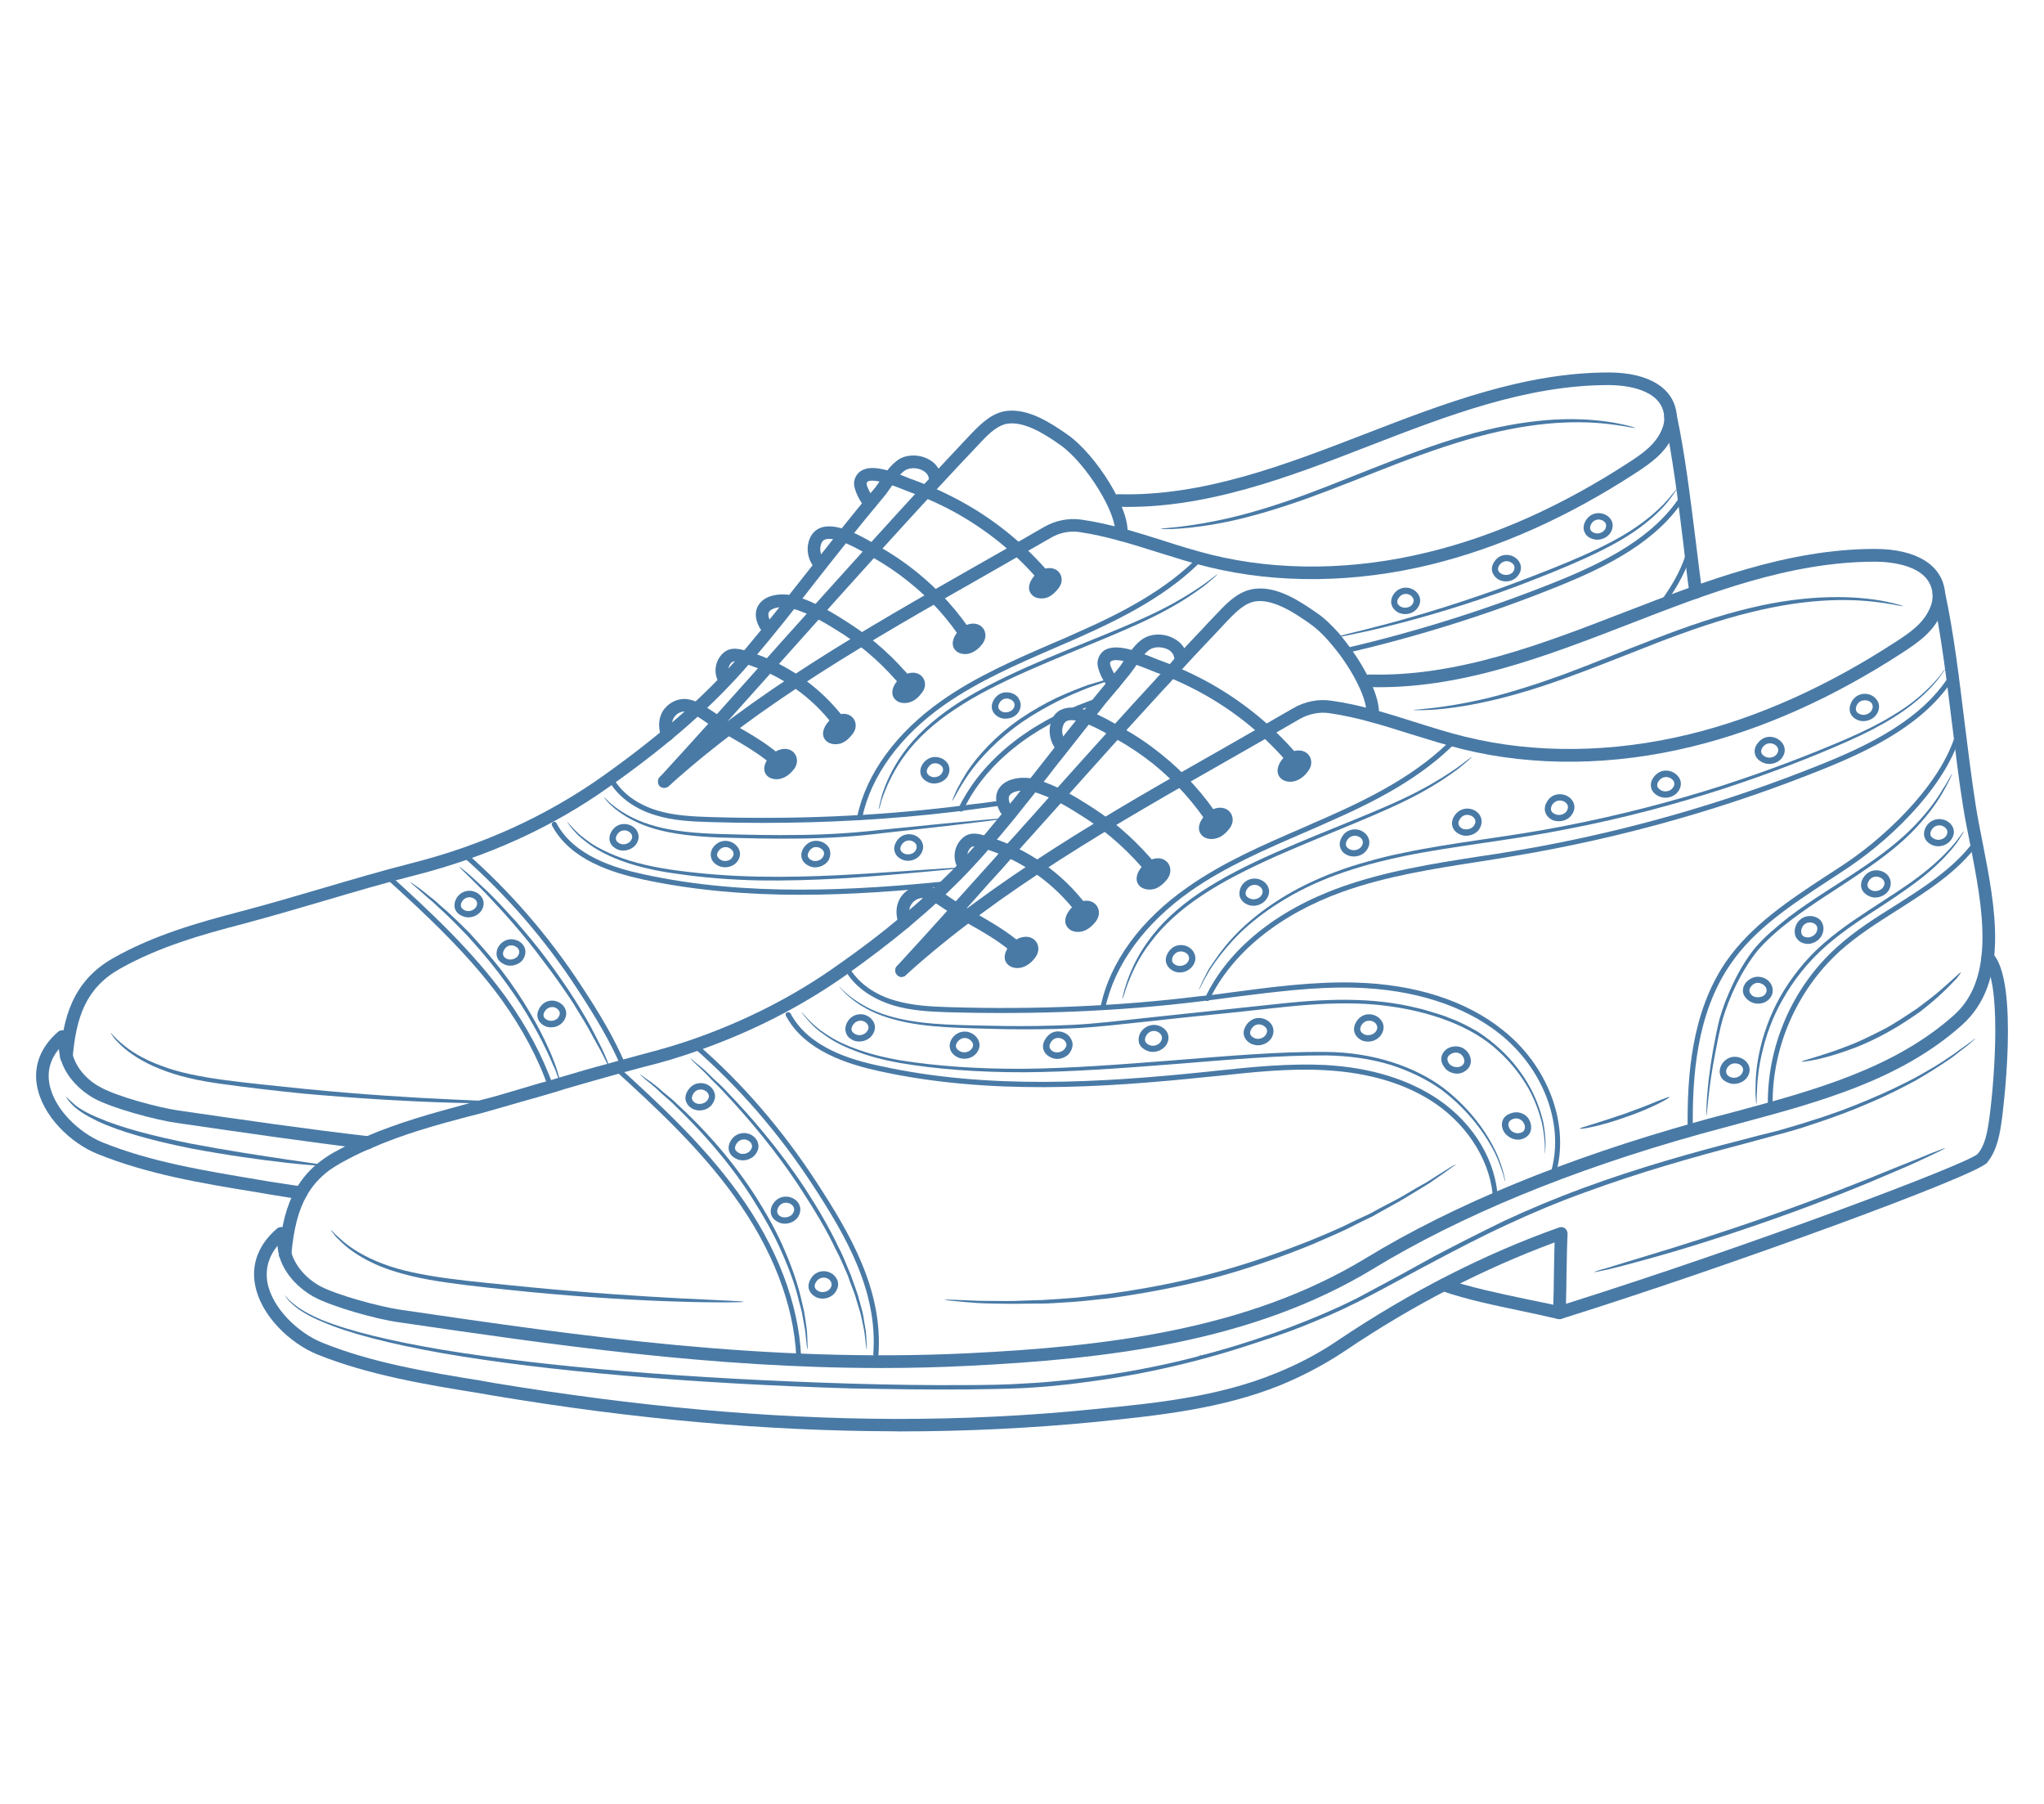 <?xml version="1.0" encoding="utf-8"?>
<!-- Generator: Adobe Illustrator 16.0.0, SVG Export Plug-In . SVG Version: 6.00 Build 0)  -->
<!DOCTYPE svg PUBLIC "-//W3C//DTD SVG 1.1//EN" "http://www.w3.org/Graphics/SVG/1.1/DTD/svg11.dtd">
<svg version="1.1" id="Calque_1" xmlns="http://www.w3.org/2000/svg" xmlns:xlink="http://www.w3.org/1999/xlink" x="0px" y="0px"
	 width="85px" height="75px" viewBox="0 0 85 75" enable-background="new 0 0 85 75" xml:space="preserve">
<g>
	<g>
		<g>
			<path fill="#497AA6" d="M11.85,52.411c-0.136,0-0.256-0.12-0.256-0.271c0-0.009,0.001-0.032,0.007-0.048c0-0.001,0-0.001,0-0.004
				c0.104-1.145,0.307-1.957,0.691-2.622c0.262-0.475,0.629-0.891,1.072-1.214c0.163-0.123,0.333-0.235,0.521-0.341
				c0.419-0.229,0.855-0.453,1.316-0.648c0.007-0.002,0.014-0.01,0.019-0.01c1.368-0.589,2.828-0.988,4.085-1.328
				c0.418-0.118,0.852-0.232,1.264-0.338c0.619-0.179,1.247-0.365,1.86-0.549l0.396-0.105c0.142-0.044,0.291-0.085,0.423-0.129
				l0.108-0.031c0.636-0.188,1.295-0.388,1.953-0.554c0.074-0.025,0.159-0.049,0.246-0.071c0.093-0.027,0.199-0.058,0.305-0.083
				c0.268-0.076,0.557-0.154,0.839-0.228c0.724-0.189,1.433-0.39,2.112-0.628c2.184-0.762,4.226-1.8,6.027-3.086
				c0.946-0.661,1.795-1.307,2.586-1.97c0.01-0.01,0.019-0.014,0.028-0.021c0.426-0.342,0.84-0.71,1.263-1.091
				c0.007-0.008,0.015-0.016,0.024-0.021c0.154-0.151,0.318-0.311,0.48-0.465c0.218-0.204,0.426-0.419,0.664-0.664
				c0.318-0.341,0.63-0.685,0.933-1.034c0.276-0.337,0.567-0.675,0.834-1.007l0.12-0.147c0.16-0.197,0.316-0.384,0.474-0.583
				c0.139-0.181,0.284-0.366,0.434-0.545l0.076-0.095c0.259-0.323,0.505-0.648,0.767-0.976c0.469-0.601,0.96-1.231,1.469-1.859
				c0.183-0.238,0.378-0.485,0.582-0.727c0.185-0.216,0.354-0.441,0.547-0.664l0.362-0.431c0.092-0.104,0.182-0.255,0.296-0.415
				c0.052-0.073,0.106-0.154,0.164-0.233c0.22-0.301,0.479-0.624,0.843-0.736c0.356-0.112,0.785-0.057,1.096,0.146
				c0.263,0.154,0.431,0.396,0.479,0.668c0.022,0.138-0.075,0.278-0.222,0.303c-0.145,0.023-0.286-0.076-0.31-0.216
				c-0.026-0.157-0.129-0.258-0.214-0.314c-0.197-0.113-0.467-0.147-0.672-0.08c-0.209,0.065-0.419,0.319-0.576,0.533
				c-0.047,0.078-0.097,0.155-0.148,0.233c-0.117,0.163-0.229,0.324-0.343,0.453l-0.347,0.424c-0.188,0.221-0.373,0.446-0.556,0.662
				c-0.188,0.248-0.384,0.486-0.576,0.723c-0.501,0.625-0.982,1.253-1.467,1.854c-0.245,0.329-0.506,0.653-0.768,0.979l-0.077,0.098
				c-0.137,0.177-0.284,0.363-0.434,0.544c-0.152,0.196-0.308,0.387-0.462,0.584l-0.124,0.147c-0.282,0.338-0.558,0.676-0.854,1.018
				c-0.303,0.357-0.621,0.709-0.95,1.056c-0.234,0.25-0.46,0.471-0.676,0.678c-0.194,0.198-0.362,0.354-0.519,0.493
				c-0.008,0.008-0.015,0.015-0.022,0.021c-0.398,0.374-0.822,0.734-1.227,1.078c-0.007,0.006-0.013,0.016-0.023,0.022
				c-0.82,0.677-1.688,1.337-2.646,2.017c-1.859,1.308-3.931,2.357-6.169,3.138c-0.689,0.243-1.416,0.466-2.157,0.645
				c-0.271,0.072-0.554,0.147-0.831,0.223c-0.099,0.027-0.197,0.057-0.299,0.084c-0.088,0.021-0.161,0.043-0.236,0.065
				c-0.656,0.183-1.312,0.367-1.948,0.554l-0.105,0.035c-0.149,0.043-0.279,0.085-0.421,0.128l-0.41,0.121
				c-0.606,0.166-1.235,0.354-1.857,0.53c-0.42,0.123-0.85,0.245-1.27,0.343c-1.254,0.333-2.697,0.727-4.041,1.324
				c-0.008,0.005-0.017,0.007-0.027,0.01c-0.42,0.173-0.831,0.386-1.238,0.612c-0.171,0.098-0.305,0.183-0.45,0.286
				c-0.406,0.306-0.704,0.645-0.942,1.067c-0.332,0.594-0.529,1.34-0.627,2.403l0,0c-0.002,0.007-0.003,0.02-0.003,0.025
				C12.108,52.299,11.991,52.411,11.85,52.411z"/>
		</g>
		<g>
			<path fill="#497AA6" d="M36.654,56.877c-7.072,0-13.672-0.966-20.093-1.905c-0.878-0.119-2.737-0.632-3.521-1.059
				c-0.722-0.408-1.5-1.197-1.506-2.255c-0.001-0.146,0.117-0.267,0.259-0.267c0,0,0,0,0.001,0c0.14,0,0.259,0.113,0.26,0.263
				c0.006,0.68,0.488,1.383,1.232,1.805c0.722,0.393,2.531,0.872,3.352,0.993c7.467,1.095,15.196,2.215,23.59,1.813
				c5.69-0.279,11.638-0.952,16.588-3.966c3.659-2.227,8.288-4.128,13.765-5.659c0.507-0.148,1.018-0.272,1.542-0.414
				c3.257-0.879,6.628-1.787,9.125-4.013c1.765-1.564,1.189-4.507,0.685-7.095c-0.11-0.544-0.213-1.051-0.292-1.551
				c-0.181-1.097-0.311-2.251-0.464-3.467c-0.225-1.808-0.449-3.677-0.806-5.379c-0.032-0.146,0.061-0.28,0.206-0.311
				c0.137-0.031,0.273,0.063,0.303,0.2c0.373,1.725,0.593,3.605,0.817,5.423c0.151,1.22,0.294,2.363,0.463,3.448
				c0.076,0.491,0.179,0.999,0.284,1.533c0.532,2.728,1.143,5.815-0.854,7.602c-2.577,2.309-6.008,3.221-9.341,4.116
				c-0.513,0.14-1.019,0.277-1.524,0.412c-5.433,1.515-10.01,3.412-13.63,5.614c-5.053,3.063-11.086,3.745-16.845,4.03
				C39.04,56.849,37.844,56.877,36.654,56.877z"/>
		</g>
		<g>
			<path fill="#497AA6" d="M37.487,40.615c-0.074,0-0.142-0.028-0.187-0.089c-0.102-0.109-0.09-0.279,0.019-0.379
				c3.943-3.568,8.806-6.342,13.519-9.015c0.961-0.556,1.972-1.124,2.929-1.68c0.493-0.29,1.054-0.398,1.586-0.321
				c1.187,0.164,2.351,0.53,3.463,0.883c0.691,0.216,1.407,0.446,2.118,0.618c2.895,0.713,6.126,0.674,9.321-0.104
				c2.853-0.697,5.743-1.994,8.585-3.847c0.623-0.401,1.165-0.787,1.426-1.422c0.079-0.186,0.114-0.379,0.098-0.57
				c-0.105-1.232-1.834-1.334-2.373-1.335c-0.011,0-0.023,0-0.035,0c-3.519,0-6.925,1.318-10.222,2.599
				c-3.461,1.338-7.042,2.724-10.797,2.613c-0.148-0.004-0.266-0.124-0.261-0.269c0.003-0.149,0.133-0.258,0.275-0.253
				c3.649,0.1,7.178-1.266,10.591-2.586c3.342-1.291,6.802-2.635,10.413-2.635c0.013,0,0.024,0,0.035,0
				c1.724,0.005,2.798,0.685,2.896,1.823c0.023,0.267-0.024,0.554-0.138,0.819c-0.311,0.768-0.94,1.219-1.614,1.658
				c-2.896,1.886-5.84,3.2-8.751,3.912c-3.279,0.808-6.599,0.846-9.574,0.111c-0.723-0.182-1.442-0.407-2.148-0.626
				c-1.102-0.347-2.232-0.705-3.383-0.87c-0.412-0.06-0.857,0.031-1.243,0.252c-0.971,0.567-1.965,1.133-2.942,1.69
				c-4.675,2.659-9.511,5.41-13.428,8.953C37.615,40.592,37.55,40.615,37.487,40.615z"/>
		</g>
		<g>
			<path fill="#497AA6" d="M37.42,59.513c-0.079,0-0.164,0-0.252-0.005c-5.29-0.012-10.737-0.495-16.682-1.488l-0.558-0.097
				c-2.273-0.364-4.615-0.76-6.742-1.613c-1.123-0.462-2.365-1.616-2.587-2.94c-0.103-0.598-0.02-1.481,0.918-2.29
				c0.113-0.096,0.275-0.084,0.368,0.03c0.093,0.111,0.081,0.266-0.031,0.364c-0.599,0.526-0.84,1.132-0.74,1.809
				c0.187,1.117,1.316,2.145,2.266,2.532c2.07,0.843,4.392,1.226,6.639,1.591l0.555,0.099c5.914,0.971,11.337,1.47,16.597,1.489
				c2.847,0.005,5.667-0.131,8.384-0.412c2.509-0.241,5.115-0.511,7.487-1.482c0.917-0.368,1.801-0.828,2.622-1.391
				c2.977-1.994,6.053-3.571,9.178-4.678c0.083-0.023,0.176-0.014,0.239,0.04c0.068,0.055,0.108,0.141,0.106,0.229
				c-0.025,0.54-0.032,1.094-0.043,1.626c-0.004,0.432-0.011,0.855-0.023,1.282c7.824-2.465,16.624-5.795,17.11-6.222
				c0.318-0.362,0.412-0.894,0.502-1.536c0.233-1.774,0.496-5.711-0.257-6.464c-0.105-0.088-0.105-0.261,0-0.363
				c0.104-0.105,0.275-0.105,0.371,0c1.171,1.158,0.412,6.842,0.403,6.9c-0.079,0.569-0.178,1.281-0.62,1.821
				c-0.467,0.544-10.547,4.245-17.699,6.489c-0.084,0.026-0.175,0.01-0.244-0.042c-0.07-0.054-0.106-0.139-0.104-0.228
				c0.022-0.542,0.032-1.096,0.037-1.643c0.007-0.408,0.014-0.841,0.027-1.264c-2.953,1.095-5.88,2.596-8.696,4.496
				c-0.844,0.567-1.756,1.047-2.706,1.439c-2.445,0.989-5.094,1.263-7.635,1.523C42.954,59.375,40.2,59.513,37.42,59.513z"/>
		</g>
		<g>
			<path fill="#497AA6" d="M37.487,40.615c-0.066,0-0.124-0.027-0.168-0.073c-0.108-0.1-0.119-0.27-0.019-0.377
				c0.723-0.787,1.469-1.602,2.297-2.526l0.113-0.125c0.335-0.367,0.658-0.736,0.996-1.106l0.549-0.61
				c0.167-0.189,0.337-0.375,0.499-0.566c0.008-0.012,0.013-0.021,0.023-0.031l0.504-0.549c0.181-0.21,0.377-0.425,0.568-0.634
				l0.929-1.044c0.014-0.02,0.027-0.04,0.048-0.06l0.02-0.019c0.788-0.886,1.586-1.765,2.383-2.649
				c0.594-0.655,1.186-1.31,1.789-1.96c0.077-0.092,0.16-0.182,0.245-0.265c0.087-0.093,0.17-0.186,0.256-0.279l0.099-0.1
				c0.068-0.072,0.126-0.144,0.187-0.217c0.325-0.345,0.64-0.685,0.956-1.023c0.161-0.162,0.318-0.33,0.457-0.487l0.451-0.469
				c0.427-0.459,0.906-0.909,1.546-0.969c0.89-0.093,1.791,0.476,2.565,1.022c0.287,0.193,0.579,0.476,0.904,0.836
				c0.167,0.204,0.31,0.386,0.449,0.576c0.627,0.849,1.317,2.122,1.2,2.898c-0.021,0.14-0.146,0.24-0.292,0.22
				c-0.146-0.024-0.25-0.161-0.226-0.3c0.074-0.494-0.375-1.524-1.1-2.507c-0.133-0.18-0.276-0.352-0.438-0.542
				c-0.275-0.321-0.561-0.58-0.808-0.75c-0.497-0.351-1.44-1.013-2.209-0.934c-0.458,0.047-0.83,0.41-1.216,0.811l-0.437,0.468
				c-0.152,0.157-0.31,0.327-0.462,0.488c-0.317,0.335-0.639,0.676-0.947,1.018c-0.063,0.073-0.132,0.147-0.204,0.222l-0.093,0.095
				c-0.086,0.093-0.164,0.187-0.245,0.28c-0.084,0.084-0.165,0.172-0.25,0.264c-0.594,0.651-1.187,1.304-1.789,1.96
				c-0.786,0.881-1.584,1.761-2.372,2.646l-0.024,0.026c-0.012,0.011-0.021,0.021-0.03,0.033c-0.005,0.004-0.008,0.01-0.013,0.015
				l-0.941,1.048c-0.189,0.209-0.376,0.426-0.572,0.635l-0.476,0.541c-0.007,0.005-0.014,0.014-0.025,0.025
				c-0.177,0.195-0.35,0.385-0.517,0.58l-0.558,0.611c-0.32,0.371-0.662,0.738-0.981,1.104l-0.111,0.126
				c-0.838,0.917-1.595,1.749-2.311,2.535C37.632,40.587,37.561,40.615,37.487,40.615z"/>
		</g>
		<g>
			<path fill="#497AA6" d="M64.85,54.847c-0.021,0-0.036-0.003-0.057-0.006c-0.503-0.12-1.018-0.227-1.504-0.331
				c-1.101-0.234-2.251-0.462-3.343-0.84c-0.137-0.045-0.215-0.187-0.166-0.328c0.048-0.139,0.199-0.213,0.33-0.166
				c1.069,0.351,2.146,0.581,3.286,0.821c0.49,0.103,0.999,0.201,1.515,0.32c0.141,0.031,0.222,0.176,0.19,0.322
				C65.076,54.764,64.972,54.847,64.85,54.847z"/>
		</g>
		<g>
			<path fill="#497AA6" d="M42.473,39.866c-0.065,0-0.124-0.024-0.17-0.075c-0.138-0.131-0.273-0.245-0.411-0.354
				c-0.471-0.371-1.016-0.694-1.562-0.999l-0.213-0.131c-0.156-0.094-0.305-0.181-0.458-0.274c-0.179-0.101-0.342-0.211-0.498-0.314
				l-0.037-0.029c-0.118-0.072-0.229-0.149-0.338-0.211c-0.009-0.004-0.015-0.007-0.02-0.011c-0.134-0.074-0.253-0.114-0.371-0.127
				c-0.14-0.018-0.34,0.052-0.464,0.215c-0.142,0.167-0.156,0.412-0.054,0.69c0.01,0.032,0.016,0.063,0.016,0.094
				c0,0.147-0.119,0.257-0.27,0.257c-0.126,0-0.231-0.073-0.255-0.188c-0.204-0.613,0-1.003,0.142-1.18
				c0.229-0.282,0.603-0.449,0.944-0.409c0.18,0.021,0.349,0.078,0.533,0.168c0.007,0.003,0.017,0.006,0.023,0.012
				c0.147,0.076,0.279,0.169,0.414,0.259l0.039,0.026c0.133,0.095,0.294,0.199,0.472,0.303c0.148,0.089,0.291,0.174,0.438,0.263
				l0.229,0.133c0.541,0.315,1.107,0.637,1.618,1.041c0.142,0.116,0.289,0.248,0.439,0.377c0.106,0.1,0.111,0.274,0.005,0.381
				C42.615,39.84,42.547,39.866,42.473,39.866z"/>
		</g>
		<g>
			<path fill="#497AA6" d="M45.001,38.082c-0.081,0-0.162-0.035-0.215-0.097c-0.962-1.279-2.326-2.235-3.849-2.702l-0.047-0.015
				c-0.284-0.082-0.424-0.112-0.522-0.028c-0.141,0.136-0.185,0.376-0.099,0.554c0.067,0.125,0.015,0.288-0.104,0.355
				c-0.132,0.068-0.291,0.015-0.362-0.117c-0.201-0.386-0.111-0.877,0.214-1.18c0.322-0.304,0.715-0.182,1.018-0.084l0.051,0.015
				c1.637,0.492,3.101,1.515,4.121,2.886c0.083,0.111,0.061,0.281-0.049,0.362C45.116,38.065,45.056,38.082,45.001,38.082z"/>
		</g>
		<g>
			<path fill="#497AA6" d="M47.977,36.488c-0.082,0-0.156-0.034-0.213-0.099c-0.765-0.939-1.636-1.73-2.58-2.341
				c-0.73-0.473-1.446-0.916-2.239-1.134c-0.37-0.103-0.81-0.038-0.95,0.138c-0.078,0.093-0.06,0.25,0.055,0.456
				c0.071,0.131,0.02,0.287-0.11,0.357c-0.13,0.068-0.288,0.02-0.348-0.103c-0.282-0.518-0.159-0.852-0.002-1.046
				c0.307-0.385,0.983-0.45,1.489-0.313c0.866,0.245,1.658,0.725,2.39,1.201c0.999,0.643,1.899,1.471,2.701,2.453
				c0.095,0.117,0.076,0.278-0.041,0.373C48.079,36.469,48.025,36.488,47.977,36.488z"/>
		</g>
		<g>
			<path fill="#497AA6" d="M50.554,34.524c-0.091,0-0.178-0.042-0.227-0.117c-0.634-0.999-1.442-1.894-2.374-2.651
				c-0.484-0.38-0.988-0.724-1.515-1.018c-0.046-0.027-0.104-0.062-0.17-0.1c-0.396-0.228-1.449-0.841-1.887-0.667
				c-0.063,0.025-0.136,0.074-0.183,0.236c-0.062,0.2-0.012,0.435,0.127,0.603c0.093,0.114,0.076,0.276-0.041,0.371
				c-0.113,0.093-0.284,0.076-0.38-0.039c-0.231-0.296-0.317-0.712-0.211-1.081c0.092-0.353,0.313-0.512,0.485-0.573
				c0.684-0.283,1.764,0.359,2.361,0.699c0.054,0.031,0.102,0.062,0.148,0.087c0.564,0.311,1.092,0.67,1.585,1.068
				c0.996,0.794,1.841,1.728,2.505,2.782c0.073,0.119,0.042,0.285-0.083,0.357C50.652,34.511,50.604,34.524,50.554,34.524z"/>
		</g>
		<g>
			<path fill="#497AA6" d="M53.823,31.907c-0.077,0-0.141-0.033-0.193-0.096c-0.976-1.159-2.14-2.131-3.481-2.896
				c-0.673-0.383-1.379-0.709-2.097-0.965c-0.057-0.021-0.141-0.057-0.244-0.1c-0.363-0.142-1.295-0.527-1.588-0.366
				c-0.021,0.008-0.049,0.024-0.06,0.094c-0.001,0.121,0.218,0.547,0.326,0.633c0.106,0.092,0.13,0.255,0.048,0.369
				c-0.091,0.118-0.252,0.144-0.368,0.056c-0.228-0.166-0.576-0.816-0.521-1.143c0.034-0.207,0.146-0.374,0.308-0.472
				c0.481-0.262,1.277,0.024,2.052,0.345c0.088,0.032,0.167,0.066,0.226,0.087c0.751,0.274,1.482,0.61,2.179,1.004
				c1.389,0.796,2.608,1.809,3.62,3.016c0.095,0.114,0.08,0.276-0.032,0.372C53.946,31.886,53.883,31.907,53.823,31.907z"/>
		</g>
		<g>
			<path fill="#497AA6" d="M41.921,40.111c0.163,0.149,0.424,0.172,0.63,0.094c0.214-0.081,0.377-0.224,0.501-0.396
				c0.336-0.451-0.029-1.021-0.631-0.82C42.011,39.126,41.536,39.768,41.921,40.111z"/>
		</g>
		<g>
			<path fill="#497AA6" d="M44.446,38.611c0.152,0.146,0.419,0.168,0.632,0.091c0.2-0.077,0.365-0.226,0.495-0.396
				c0.333-0.442-0.032-1.012-0.624-0.82C44.524,37.626,44.051,38.264,44.446,38.611z"/>
		</g>
		<g>
			<path fill="#497AA6" d="M47.409,36.855c0.165,0.141,0.428,0.162,0.636,0.092c0.205-0.078,0.371-0.237,0.503-0.403
				c0.323-0.445-0.032-1.015-0.626-0.822C47.498,35.861,47.023,36.501,47.409,36.855z"/>
		</g>
		<g>
			<path fill="#497AA6" d="M50.006,34.756c0.154,0.14,0.418,0.161,0.629,0.083c0.209-0.07,0.366-0.23,0.498-0.397
				c0.339-0.445-0.035-1.021-0.628-0.819C50.098,33.762,49.605,34.4,50.006,34.756z"/>
		</g>
		<g>
			<path fill="#497AA6" d="M53.27,32.368c0.164,0.147,0.421,0.168,0.63,0.091c0.211-0.078,0.381-0.229,0.502-0.404
				c0.333-0.437-0.027-1.012-0.634-0.814C53.358,31.374,52.884,32.012,53.27,32.368z"/>
		</g>
		<g>
			<g>
				<path fill="#497AA6" d="M33.214,56.529c-0.059,0-0.1-0.049-0.1-0.103c-0.099-2.202-1.003-4.521-2.604-6.726
					c-1.398-1.929-3.117-3.553-5.071-5.324c-0.043-0.04-0.045-0.105-0.005-0.135c0.039-0.046,0.105-0.048,0.147-0.011
					c1.954,1.77,3.691,3.4,5.1,5.346c1.626,2.236,2.532,4.608,2.635,6.838c0.005,0.058-0.038,0.11-0.098,0.114
					C33.217,56.529,33.215,56.529,33.214,56.529z"/>
			</g>
			<g>
				<path fill="#497AA6" d="M36.423,56.405c-0.001,0-0.003,0-0.006,0c-0.06-0.005-0.105-0.056-0.102-0.1
					c0.2-2.623-1.143-4.929-2.535-7.06c-1.405-2.149-3.067-4.067-4.955-5.706c-0.036-0.037-0.041-0.106-0.008-0.146
					c0.038-0.045,0.097-0.05,0.141-0.014c1.909,1.647,3.581,3.598,4.989,5.76c1.413,2.166,2.773,4.49,2.584,7.181
					C36.525,56.363,36.479,56.405,36.423,56.405z"/>
			</g>
			<g>
				<path fill="#497AA6" d="M64.638,48.735c-0.012,0-0.021-0.003-0.027-0.003c-0.058-0.017-0.093-0.074-0.08-0.13
					c0.501-1.935-0.378-4.199-2.177-5.628c-1.489-1.177-3.568-1.839-6.012-1.91c-1.723-0.045-3.446,0.192-5.13,0.401
					c-0.437,0.06-0.886,0.12-1.324,0.172c-3.326,0.411-6.832,0.548-10.404,0.45c-0.805-0.022-1.597-0.064-2.349-0.29
					c-0.864-0.269-1.556-0.75-1.938-1.374c-0.031-0.05-0.016-0.115,0.027-0.147c0.042-0.033,0.11-0.016,0.141,0.033
					c0.37,0.58,1.015,1.045,1.827,1.281c0.731,0.218,1.507,0.263,2.301,0.284c3.556,0.109,7.054-0.04,10.37-0.452
					c0.437-0.037,0.884-0.098,1.32-0.159c1.69-0.224,3.426-0.458,5.165-0.411c2.488,0.067,4.613,0.744,6.139,1.969
					c1.857,1.465,2.757,3.819,2.253,5.831C64.729,48.702,64.685,48.735,64.638,48.735z"/>
			</g>
			<g>
				<path fill="#497AA6" d="M62.198,49.989c-0.059,0-0.106-0.044-0.108-0.088c-0.057-1.501-0.975-3.035-2.386-4.01
					c-1.204-0.826-2.753-1.294-4.598-1.396c-1.488-0.084-3.006,0.08-4.476,0.239l-0.426,0.041
					c-4.391,0.457-9.099,0.754-13.629-0.238c-1.306-0.286-3.111-0.831-3.895-2.309c-0.029-0.053-0.008-0.109,0.044-0.132
					c0.053-0.026,0.117-0.009,0.146,0.03c0.742,1.413,2.486,1.937,3.749,2.197c4.501,0.987,9.19,0.688,13.564,0.238l0.424-0.046
					c1.479-0.157,3.006-0.31,4.508-0.236c1.887,0.105,3.474,0.6,4.707,1.439c1.492,1.024,2.412,2.583,2.468,4.17
					c0.002,0.045-0.037,0.1-0.09,0.1C62.199,49.989,62.198,49.989,62.198,49.989z"/>
			</g>
			<g>
				<path fill="#497AA6" d="M50.204,41.619c-0.015,0-0.025-0.004-0.042-0.01c-0.045-0.026-0.064-0.09-0.04-0.144
					c0.952-1.997,2.953-3.621,5.631-4.578c1.854-0.665,3.835-0.981,5.755-1.278c0.494-0.069,0.976-0.147,1.463-0.23
					c4.384-0.735,8.703-1.959,12.824-3.625c1.981-0.8,4.15-1.863,5.29-3.698c0.034-0.05,0.097-0.066,0.151-0.035
					c0.048,0.032,0.063,0.09,0.032,0.142c-1.185,1.894-3.386,2.978-5.392,3.79c-4.138,1.673-8.471,2.892-12.88,3.631
					c-0.479,0.082-0.962,0.161-1.454,0.237c-1.912,0.296-3.884,0.602-5.723,1.26c-2.62,0.944-4.575,2.53-5.52,4.473
					C50.282,41.597,50.245,41.619,50.204,41.619z"/>
			</g>
			<g>
				<path fill="#497AA6" d="M45.867,41.995c-0.007,0-0.011-0.004-0.018-0.004c-0.06-0.013-0.092-0.069-0.082-0.129
					c0.379-1.854,1.666-3.617,3.628-4.981c1.46-1.028,3.135-1.753,4.759-2.454c0.318-0.144,0.648-0.287,0.971-0.427
					c1.915-0.847,3.884-1.838,5.353-3.376c0.043-0.043,0.109-0.044,0.151-0.004c0.043,0.042,0.044,0.111,0.005,0.155
					c-1.496,1.563-3.485,2.567-5.428,3.417c-0.316,0.146-0.648,0.288-0.968,0.426c-1.614,0.697-3.281,1.417-4.734,2.433
					c-1.9,1.34-3.154,3.054-3.54,4.857C45.952,41.955,45.915,41.995,45.867,41.995z"/>
			</g>
			<g>
				<path fill="#497AA6" d="M70.288,46.99c-0.061,0-0.107-0.047-0.107-0.104c-0.02-2.101,0.143-4.779,1.592-6.899
					c1.05-1.514,2.616-2.549,4.142-3.55c0.296-0.186,0.576-0.376,0.864-0.565c1.931-1.309,4.094-3.521,4.586-5.514
					c0.01-0.058,0.062-0.093,0.114-0.079c0.059,0.015,0.093,0.071,0.08,0.128c-0.489,2.049-2.694,4.309-4.659,5.635
					c-0.293,0.196-0.572,0.382-0.866,0.571c-1.51,0.993-3.074,2.001-4.083,3.491c-1.415,2.063-1.577,4.711-1.555,6.779
					c0,0.057-0.045,0.106-0.104,0.106C70.291,46.99,70.291,46.99,70.288,46.99z"/>
			</g>
			<g>
				<path fill="#497AA6" d="M73.617,46.148c-0.054,0-0.099-0.044-0.099-0.106c-0.063-2.5,1.003-4.983,2.862-6.656
					c0.737-0.671,1.593-1.216,2.431-1.737c1.202-0.765,2.45-1.552,3.28-2.684c0.032-0.049,0.093-0.059,0.138-0.022
					c0.049,0.035,0.059,0.103,0.025,0.149c-0.854,1.165-2.113,1.957-3.327,2.731c-0.833,0.528-1.69,1.069-2.418,1.724
					c-1.801,1.635-2.853,4.051-2.791,6.494c0.001,0.058-0.045,0.106-0.099,0.108C73.62,46.148,73.618,46.148,73.617,46.148z"/>
			</g>
		</g>
		<g>
			<g>
				<g>
					<g>
						<path fill="#497AA6" d="M79.143,25.199c-0.002,0.007-0.075-0.003-0.22-0.028c-0.069-0.014-0.156-0.029-0.259-0.048
							c-0.096-0.016-0.206-0.035-0.341-0.055c-0.522-0.076-1.294-0.152-2.247-0.108c-0.953,0.039-2.07,0.197-3.284,0.499
							c-1.232,0.299-2.538,0.752-3.895,1.272c-1.354,0.526-2.636,1.049-3.827,1.475c-1.193,0.431-2.282,0.753-3.221,0.957
							c-0.938,0.21-1.711,0.307-2.242,0.345c-0.259,0.012-0.469,0.019-0.614,0.019c-0.143,0-0.218-0.003-0.218-0.01
							c0-0.005,0.075-0.01,0.217-0.021c0.143-0.012,0.353-0.034,0.608-0.063c0.53-0.062,1.287-0.178,2.219-0.398
							c0.929-0.225,2.005-0.56,3.195-0.991c1.176-0.435,2.452-0.968,3.813-1.488c1.357-0.527,2.68-0.973,3.922-1.271
							c1.226-0.297,2.36-0.435,3.32-0.456c0.967-0.025,1.745,0.065,2.267,0.164c0.134,0.028,0.242,0.052,0.341,0.073
							c0.101,0.026,0.188,0.049,0.258,0.067C79.071,25.169,79.146,25.192,79.143,25.199z"/>
					</g>
				</g>
			</g>
			<g>
				<g>
					<g>
						<g>
							<path fill="#497AA6" d="M80.886,47.743c0.005,0.012-0.187,0.099-0.54,0.271c-0.354,0.171-0.872,0.411-1.516,0.682
								c-1.282,0.557-3.082,1.288-5.103,1.998c-2.02,0.714-3.87,1.287-5.221,1.655c-0.675,0.189-1.237,0.337-1.609,0.425
								c-0.385,0.081-0.592,0.125-0.597,0.115c-0.005-0.015,0.199-0.085,0.576-0.185c0.369-0.117,0.923-0.282,1.592-0.487
								c1.34-0.4,3.177-0.981,5.192-1.691c2.025-0.716,3.819-1.42,5.114-1.958c0.646-0.253,1.182-0.471,1.54-0.623
								C80.682,47.804,80.879,47.729,80.886,47.743z"/>
						</g>
					</g>
				</g>
				<g>
					<g>
						<g>
							<path fill="#497AA6" d="M58.666,52.861c0.001,0.003-0.026,0.027-0.099,0.066c-0.073,0.048-0.18,0.109-0.32,0.195
								c-0.143,0.083-0.309,0.182-0.513,0.304c-0.212,0.098-0.449,0.227-0.717,0.37c-1.093,0.563-2.684,1.325-4.762,2.024
								c-2.075,0.704-4.61,1.346-7.488,1.693c-0.347,0.05-0.721,0.079-1.082,0.118c-0.376,0.038-0.744,0.057-1.131,0.082
								c-0.758,0.037-1.53,0.041-2.315,0.055c-1.564,0.015-3.194-0.012-4.864-0.042c-6.653-0.204-12.683-0.718-16.992-1.467
								c-2.156-0.382-3.872-0.821-5.005-1.315c-0.56-0.232-0.968-0.489-1.211-0.714c-0.247-0.209-0.319-0.373-0.319-0.373
								c0.013-0.007,0.097,0.146,0.345,0.34c0.249,0.213,0.653,0.455,1.213,0.69c1.138,0.459,2.847,0.871,5,1.234
								c4.302,0.71,10.329,1.205,16.977,1.405c1.667,0.05,3.297,0.072,4.856,0.061c0.781-0.005,1.557-0.011,2.309-0.063
								c0.381-0.022,0.748-0.04,1.122-0.078c0.358-0.036,0.732-0.065,1.083-0.113c2.86-0.32,5.393-0.958,7.465-1.648
								c2.07-0.679,3.664-1.419,4.768-1.954c0.27-0.14,0.509-0.25,0.723-0.355c0.211-0.117,0.377-0.211,0.521-0.288
								c0.144-0.075,0.254-0.135,0.332-0.176C58.633,52.877,58.662,52.858,58.666,52.861z"/>
						</g>
					</g>
				</g>
				<g>
					<g>
						<g>
							<path fill="#497AA6" d="M82.146,43.174c0.001,0-0.021,0.025-0.061,0.065c-0.047,0.04-0.115,0.102-0.203,0.178
								c-0.092,0.082-0.203,0.16-0.344,0.266c-0.136,0.107-0.281,0.232-0.47,0.358c-0.366,0.252-0.83,0.547-1.377,0.867
								c-0.551,0.298-1.193,0.628-1.928,0.938c-0.733,0.321-1.552,0.626-2.445,0.917c-0.438,0.151-0.913,0.289-1.392,0.413
								c-0.478,0.129-0.983,0.266-1.487,0.403c-2.026,0.533-4.254,1.159-6.531,1.997c-1.134,0.408-2.226,0.87-3.259,1.351
								c-1.04,0.479-2.012,0.991-2.943,1.48c-0.931,0.49-1.8,0.974-2.628,1.408c-0.828,0.436-1.624,0.81-2.36,1.106
								c-1.475,0.624-2.712,0.978-3.578,1.2c-0.427,0.107-0.771,0.183-0.999,0.213c-0.11,0.024-0.201,0.041-0.262,0.048
								c-0.058,0.009-0.093,0.012-0.093,0.009s0.032-0.011,0.089-0.027c0.062-0.01,0.15-0.034,0.258-0.051
								c0.223-0.061,0.563-0.146,0.985-0.269c0.859-0.238,2.089-0.613,3.544-1.235c0.73-0.323,1.52-0.687,2.34-1.139
								c0.825-0.438,1.699-0.912,2.618-1.426c0.933-0.491,1.913-0.992,2.95-1.493c1.04-0.483,2.131-0.94,3.271-1.36
								c2.285-0.839,4.52-1.466,6.554-1.987c0.51-0.133,1.012-0.268,1.488-0.379c0.473-0.135,0.946-0.271,1.386-0.415
								c0.893-0.272,1.708-0.581,2.44-0.892c0.731-0.302,1.379-0.621,1.931-0.908c0.548-0.307,1.024-0.58,1.383-0.835
								c0.191-0.121,0.351-0.237,0.481-0.339c0.144-0.098,0.257-0.178,0.354-0.251c0.091-0.072,0.165-0.126,0.215-0.161
								C82.115,43.187,82.141,43.17,82.146,43.174z"/>
						</g>
					</g>
				</g>
			</g>
		</g>
		<g>
			<g>
				<path fill="#497AA6" d="M29.088,46.168c-0.088,0-0.177-0.02-0.254-0.052c-0.196-0.092-0.274-0.229-0.307-0.325
					c-0.046-0.123-0.025-0.277,0.057-0.419l0,0c0.127-0.221,0.319-0.34,0.556-0.34c0.23,0,0.435,0.122,0.533,0.313
					c0.095,0.172,0.082,0.348-0.032,0.53C29.53,46.063,29.312,46.168,29.088,46.168z M28.816,45.502
					c-0.043,0.076-0.052,0.158-0.033,0.208c0.022,0.063,0.072,0.116,0.156,0.158c0.163,0.073,0.396,0.008,0.487-0.138
					c0.063-0.084,0.072-0.173,0.026-0.256c-0.057-0.103-0.182-0.176-0.317-0.176C29.05,45.299,28.907,45.324,28.816,45.502
					L28.816,45.502z"/>
			</g>
			<g>
				<path fill="#497AA6" d="M30.896,48.243c-0.091,0-0.178-0.014-0.26-0.056c-0.204-0.088-0.286-0.226-0.317-0.321
					c-0.038-0.123-0.022-0.278,0.06-0.424l0,0c0.124-0.217,0.326-0.334,0.566-0.334c0.218,0,0.433,0.123,0.535,0.313
					c0.092,0.166,0.081,0.359-0.034,0.53C31.332,48.138,31.105,48.243,30.896,48.243z M30.611,47.576
					c-0.042,0.078-0.059,0.157-0.034,0.221c0.021,0.05,0.082,0.105,0.17,0.149c0.165,0.073,0.383,0.006,0.472-0.138
					c0.065-0.085,0.071-0.177,0.028-0.259c-0.057-0.104-0.186-0.173-0.307-0.175C30.865,47.375,30.714,47.4,30.611,47.576
					L30.611,47.576z"/>
			</g>
			<g>
				<path fill="#497AA6" d="M56.89,43.306c-0.089,0-0.179-0.016-0.262-0.052c-0.188-0.094-0.269-0.229-0.298-0.324
					c-0.044-0.125-0.024-0.281,0.057-0.424l0,0c0.122-0.216,0.322-0.339,0.555-0.337c0.231,0.005,0.432,0.127,0.534,0.313
					c0.093,0.168,0.079,0.349-0.034,0.534C57.325,43.199,57.111,43.306,56.89,43.306z M56.935,42.439
					c-0.084,0-0.228,0.026-0.329,0.2l0,0c-0.036,0.08-0.051,0.155-0.031,0.206c0.019,0.065,0.075,0.119,0.166,0.165
					c0.164,0.071,0.396,0.006,0.485-0.14c0.057-0.082,0.065-0.177,0.02-0.258c-0.047-0.105-0.173-0.174-0.306-0.174
					C56.937,42.439,56.937,42.439,56.935,42.439z M56.502,42.57h0.004H56.502z"/>
			</g>
			<g>
				<path fill="#497AA6" d="M60.964,34.748c-0.09,0-0.17-0.017-0.245-0.053c-0.204-0.092-0.285-0.221-0.315-0.318
					c-0.044-0.138-0.024-0.285,0.059-0.43l0,0c0.125-0.21,0.329-0.326,0.554-0.33c0.231,0.003,0.447,0.126,0.539,0.306
					c0.088,0.171,0.075,0.357-0.033,0.539C61.413,34.64,61.189,34.748,60.964,34.748z M60.696,34.081
					c-0.047,0.072-0.061,0.149-0.035,0.214c0.02,0.064,0.077,0.121,0.161,0.161c0.157,0.066,0.39,0.008,0.479-0.137
					c0.063-0.098,0.071-0.191,0.026-0.267c-0.052-0.102-0.183-0.172-0.314-0.173c-0.003,0-0.003,0-0.003,0
					C60.931,33.879,60.791,33.905,60.696,34.081L60.696,34.081z"/>
			</g>
			<g>
				<path fill="#497AA6" d="M56.295,35.61c-0.087,0-0.175-0.018-0.256-0.053c-0.199-0.085-0.274-0.221-0.304-0.317
					c-0.045-0.132-0.021-0.286,0.06-0.424l0,0c0.11-0.215,0.321-0.335,0.554-0.335c0.223,0.001,0.432,0.124,0.536,0.313
					c0.089,0.162,0.08,0.357-0.037,0.531C56.732,35.508,56.518,35.61,56.295,35.61z M56.342,34.748c-0.081,0-0.229,0.028-0.33,0.195
					l0,0c-0.041,0.077-0.057,0.156-0.034,0.221c0.021,0.059,0.078,0.114,0.171,0.155c0.163,0.073,0.386,0.007,0.471-0.132
					c0.065-0.098,0.071-0.19,0.028-0.273c-0.055-0.094-0.168-0.166-0.303-0.166C56.345,34.748,56.344,34.748,56.342,34.748z
					 M55.896,34.875h0.002H55.896z"/>
			</g>
			<g>
				<path fill="#497AA6" d="M77.974,37.316c-0.083,0-0.163-0.019-0.241-0.055c-0.205-0.092-0.287-0.228-0.319-0.317
					c-0.044-0.138-0.021-0.292,0.06-0.43l0,0c0.126-0.217,0.335-0.335,0.555-0.33c0.232,0.002,0.446,0.118,0.541,0.306
					c0.086,0.164,0.074,0.356-0.029,0.53C78.424,37.208,78.198,37.316,77.974,37.316z M77.706,36.64
					c-0.043,0.08-0.058,0.157-0.035,0.222c0.022,0.066,0.078,0.113,0.165,0.156c0.151,0.074,0.385,0.007,0.477-0.132
					c0.063-0.099,0.072-0.188,0.025-0.271c-0.053-0.097-0.181-0.166-0.315-0.168C77.95,36.445,77.808,36.47,77.706,36.64
					L77.706,36.64z"/>
			</g>
			<g>
				<path fill="#497AA6" d="M75.175,39.245c-0.017,0-0.039-0.006-0.061-0.006c-0.209-0.021-0.324-0.127-0.388-0.211
					c-0.086-0.111-0.111-0.266-0.081-0.426c0.052-0.234,0.21-0.415,0.421-0.486c0.222-0.069,0.462-0.02,0.62,0.125
					c0.124,0.133,0.175,0.322,0.123,0.516C75.748,39.032,75.466,39.245,75.175,39.245z M75.27,38.352
					c-0.039,0-0.084,0.009-0.122,0.019c-0.076,0.027-0.198,0.098-0.239,0.284l0,0c-0.016,0.089-0.003,0.164,0.036,0.221
					c0.039,0.056,0.104,0.086,0.2,0.097c0.178,0.019,0.378-0.112,0.418-0.283c0.028-0.109,0.007-0.188-0.061-0.251
					C75.441,38.385,75.356,38.352,75.27,38.352z M74.778,38.625h0.002H74.778z"/>
			</g>
			<g>
				<path fill="#497AA6" d="M80.606,35.185c-0.092,0-0.181-0.018-0.262-0.054c-0.203-0.092-0.283-0.227-0.312-0.318
					c-0.042-0.137-0.021-0.291,0.056-0.428l0,0c0.121-0.216,0.324-0.33,0.562-0.33c0.002,0,0.005,0,0.007,0
					c0.215,0.002,0.433,0.118,0.533,0.305c0.094,0.164,0.082,0.357-0.037,0.531C81.039,35.077,80.813,35.185,80.606,35.185z
					 M80.321,34.509c-0.044,0.078-0.058,0.157-0.038,0.221c0.023,0.067,0.081,0.114,0.177,0.156c0.16,0.074,0.379,0.008,0.47-0.131
					c0.063-0.097,0.07-0.19,0.022-0.272c-0.054-0.097-0.182-0.166-0.297-0.168C80.57,34.314,80.42,34.339,80.321,34.509
					L80.321,34.509z"/>
			</g>
			<g>
				<path fill="#497AA6" d="M73.103,41.729c-0.145,0-0.278-0.047-0.389-0.133c-0.179-0.137-0.223-0.273-0.234-0.373
					c-0.009-0.149,0.047-0.293,0.161-0.411c0.172-0.169,0.386-0.24,0.618-0.183c0.222,0.056,0.39,0.211,0.444,0.419
					c0.05,0.186-0.006,0.362-0.147,0.506C73.438,41.672,73.271,41.729,73.103,41.729z M73.101,40.863
					c-0.079,0-0.178,0.026-0.266,0.131l0,0c-0.061,0.064-0.091,0.138-0.086,0.206s0.049,0.133,0.124,0.199
					c0.132,0.095,0.374,0.08,0.496-0.023c0.083-0.078,0.113-0.17,0.09-0.257c-0.031-0.116-0.139-0.209-0.27-0.243
					C73.169,40.87,73.137,40.863,73.101,40.863z M72.738,40.903L72.738,40.903L72.738,40.903z"/>
			</g>
			<g>
				<path fill="#497AA6" d="M72.108,45.065c-0.09,0-0.176-0.018-0.257-0.056c-0.206-0.078-0.286-0.214-0.316-0.31
					c-0.04-0.138-0.023-0.291,0.059-0.438l0,0c0.123-0.203,0.337-0.333,0.561-0.324c0.223,0.005,0.44,0.127,0.542,0.312
					c0.093,0.161,0.081,0.355-0.036,0.535C72.545,44.961,72.317,45.065,72.108,45.065z M71.827,44.394
					c-0.045,0.083-0.057,0.159-0.037,0.223c0.02,0.068,0.078,0.125,0.171,0.164c0.161,0.073,0.381,0.006,0.472-0.138
					c0.063-0.102,0.07-0.191,0.027-0.273c-0.054-0.103-0.185-0.159-0.306-0.159C72.086,44.207,71.931,44.231,71.827,44.394
					L71.827,44.394z"/>
			</g>
			<g>
				<path fill="#497AA6" d="M60.599,44.638c-0.216,0-0.44-0.103-0.543-0.281c-0.132-0.17-0.132-0.326-0.109-0.427
					c0.033-0.14,0.13-0.265,0.263-0.346l0,0c0.214-0.108,0.459-0.108,0.645,0.003c0.197,0.119,0.319,0.333,0.311,0.551
					c-0.008,0.176-0.117,0.339-0.311,0.438C60.78,44.616,60.691,44.638,60.599,44.638z M60.34,43.82
					c-0.08,0.043-0.13,0.1-0.145,0.169c-0.016,0.067,0.006,0.144,0.062,0.228c0.103,0.136,0.335,0.194,0.489,0.118
					c0.093-0.052,0.145-0.111,0.147-0.207c0.005-0.117-0.061-0.242-0.167-0.314C60.661,43.774,60.518,43.72,60.34,43.82L60.34,43.82
					z"/>
			</g>
			<g>
				<path fill="#497AA6" d="M64.825,34.143c-0.092,0-0.179-0.016-0.261-0.047c-0.198-0.095-0.272-0.229-0.301-0.325
					c-0.045-0.132-0.022-0.288,0.061-0.423l0,0c0.113-0.216,0.316-0.333,0.556-0.327c0.221,0.003,0.435,0.122,0.533,0.309
					c0.093,0.165,0.076,0.359-0.04,0.531C65.26,34.043,65.044,34.143,64.825,34.143z M64.541,33.474
					c-0.044,0.078-0.056,0.156-0.036,0.221c0.021,0.067,0.078,0.114,0.17,0.157c0.163,0.073,0.391,0.009,0.475-0.128
					c0.063-0.099,0.071-0.19,0.028-0.273c-0.057-0.095-0.169-0.167-0.301-0.168C64.793,33.28,64.646,33.305,64.541,33.474
					L64.541,33.474z"/>
			</g>
			<g>
				<path fill="#497AA6" d="M69.258,33.166c-0.108,0-0.215-0.025-0.31-0.077c-0.196-0.102-0.264-0.243-0.286-0.343
					c-0.029-0.134,0-0.286,0.093-0.416c0.141-0.206,0.359-0.313,0.585-0.289c0.223,0.021,0.425,0.161,0.517,0.349
					c0.078,0.177,0.047,0.362-0.083,0.533C69.656,33.078,69.448,33.166,69.258,33.166z M69.288,32.306
					c-0.085,0-0.212,0.03-0.313,0.169l0,0c-0.051,0.072-0.069,0.15-0.055,0.215c0.018,0.061,0.071,0.121,0.158,0.169
					c0.152,0.087,0.378,0.041,0.481-0.097c0.071-0.086,0.087-0.176,0.05-0.264c-0.05-0.105-0.172-0.179-0.295-0.192
					C69.309,32.306,69.298,32.306,69.288,32.306z M68.864,32.399h0.002H68.864z"/>
			</g>
			<g>
				<path fill="#497AA6" d="M73.576,31.762c-0.106,0-0.215-0.025-0.306-0.077c-0.2-0.101-0.266-0.242-0.29-0.342
					c-0.034-0.133,0-0.287,0.094-0.417l0,0c0.143-0.206,0.358-0.313,0.582-0.289c0.23,0.022,0.432,0.163,0.518,0.35
					c0.08,0.178,0.053,0.363-0.08,0.536C73.977,31.674,73.771,31.762,73.576,31.762z M73.298,31.071
					c-0.051,0.074-0.07,0.151-0.055,0.213c0.017,0.064,0.067,0.125,0.157,0.172c0.155,0.087,0.378,0.04,0.483-0.096
					c0.067-0.086,0.084-0.176,0.045-0.264c-0.045-0.107-0.167-0.179-0.296-0.191C73.562,30.897,73.414,30.911,73.298,31.071
					L73.298,31.071z"/>
			</g>
			<g>
				<path fill="#497AA6" d="M77.482,29.982c-0.064,0-0.129-0.01-0.193-0.031c-0.198-0.072-0.291-0.191-0.335-0.287
					c-0.055-0.133-0.048-0.28,0.019-0.432l0,0c0.102-0.221,0.281-0.363,0.519-0.384c0.23-0.019,0.443,0.082,0.562,0.261
					c0.109,0.152,0.116,0.346,0.019,0.531C77.962,29.854,77.73,29.982,77.482,29.982z M77.204,29.343
					c-0.031,0.082-0.036,0.159-0.013,0.214c0.024,0.065,0.088,0.114,0.186,0.146c0.167,0.06,0.391-0.03,0.465-0.184
					c0.049-0.097,0.047-0.19,0-0.268c-0.062-0.096-0.196-0.146-0.327-0.135C77.436,29.123,77.287,29.156,77.204,29.343
					L77.204,29.343z"/>
			</g>
			<g>
				<path fill="#497AA6" d="M35.741,43.302c-0.092,0-0.182-0.012-0.26-0.051c-0.206-0.091-0.278-0.228-0.305-0.326
					c-0.041-0.12-0.023-0.276,0.053-0.419l0,0c0.117-0.216,0.324-0.339,0.559-0.339c0.218,0.002,0.434,0.125,0.534,0.312
					c0.095,0.172,0.083,0.353-0.033,0.534C36.174,43.196,35.953,43.302,35.741,43.302z M35.455,42.64
					c-0.045,0.077-0.057,0.155-0.037,0.204c0.022,0.067,0.08,0.121,0.172,0.163c0.163,0.075,0.382,0.01,0.474-0.138
					c0.062-0.084,0.072-0.178,0.024-0.258c-0.057-0.104-0.171-0.175-0.302-0.175c0,0-0.001,0-0.004,0
					C35.7,42.437,35.554,42.466,35.455,42.64L35.455,42.64z"/>
			</g>
			<g>
				<path fill="#497AA6" d="M43.954,44.026c-0.085,0-0.172-0.021-0.241-0.056c-0.204-0.091-0.287-0.226-0.317-0.324
					c-0.045-0.124-0.024-0.277,0.06-0.421l0,0c0.124-0.219,0.32-0.348,0.549-0.342c0.233,0.004,0.446,0.129,0.535,0.315
					c0.096,0.172,0.085,0.349-0.031,0.534C44.407,43.915,44.179,44.026,43.954,44.026z M43.688,43.356
					c-0.044,0.077-0.056,0.155-0.035,0.205c0.02,0.067,0.077,0.121,0.154,0.164c0.164,0.074,0.396,0.008,0.485-0.139
					c0.066-0.084,0.073-0.175,0.026-0.258c-0.056-0.103-0.182-0.174-0.315-0.175h-0.002C43.92,43.154,43.779,43.18,43.688,43.356
					L43.688,43.356z"/>
			</g>
			<g>
				<path fill="#497AA6" d="M40.103,44.019c-0.118,0-0.24-0.029-0.344-0.095c-0.19-0.119-0.244-0.264-0.26-0.364
					c-0.025-0.127,0.014-0.277,0.108-0.41l0,0c0.151-0.197,0.377-0.288,0.601-0.255c0.221,0.035,0.42,0.188,0.495,0.388
					c0.067,0.18,0.029,0.355-0.111,0.52C40.475,43.946,40.28,44.019,40.103,44.019z M39.82,43.314
					c-0.055,0.072-0.075,0.146-0.066,0.215c0.013,0.055,0.063,0.117,0.148,0.168c0.15,0.095,0.373,0.063,0.485-0.068
					c0.077-0.089,0.098-0.167,0.065-0.253c-0.044-0.107-0.159-0.196-0.278-0.216C40.099,43.147,39.947,43.154,39.82,43.314
					L39.82,43.314z"/>
			</g>
			<g>
				<path fill="#497AA6" d="M47.941,43.735c-0.088,0-0.178-0.019-0.258-0.057c-0.204-0.092-0.283-0.213-0.314-0.308
					c-0.038-0.139-0.022-0.295,0.058-0.438l0,0c0.125-0.201,0.326-0.315,0.564-0.321c0.219,0.002,0.438,0.125,0.539,0.296
					c0.093,0.173,0.081,0.367-0.035,0.547C48.376,43.626,48.15,43.735,47.941,43.735z M47.986,42.863
					c-0.081,0-0.227,0.027-0.325,0.204l0,0c-0.045,0.078-0.057,0.158-0.038,0.218c0.021,0.067,0.079,0.125,0.172,0.163
					c0.163,0.074,0.381,0.008,0.472-0.137c0.063-0.102,0.072-0.192,0.025-0.275c-0.058-0.1-0.183-0.173-0.304-0.173H47.986z
					 M47.542,43.001h0.002H47.542z"/>
			</g>
			<g>
				<path fill="#497AA6" d="M32.635,50.876c-0.089,0-0.178-0.018-0.254-0.056c-0.196-0.092-0.277-0.213-0.307-0.309
					c-0.044-0.136-0.025-0.295,0.059-0.438l0,0c0.124-0.202,0.313-0.321,0.553-0.323c0.23,0.002,0.438,0.127,0.534,0.302
					c0.093,0.168,0.082,0.362-0.033,0.544C33.077,50.767,32.858,50.876,32.635,50.876z M32.361,50.208
					c-0.038,0.077-0.055,0.158-0.031,0.22c0.02,0.066,0.071,0.12,0.155,0.161c0.162,0.06,0.396,0.011,0.486-0.138
					c0.065-0.099,0.072-0.187,0.026-0.274c-0.055-0.102-0.182-0.172-0.315-0.172C32.608,50.005,32.453,50.031,32.361,50.208
					L32.361,50.208z"/>
			</g>
			<g>
				<path fill="#497AA6" d="M52.309,43.46c-0.083,0-0.172-0.021-0.253-0.05c-0.203-0.096-0.283-0.23-0.317-0.328
					c-0.043-0.138-0.021-0.277,0.061-0.42l0,0c0.127-0.219,0.331-0.335,0.553-0.339c0.234,0.004,0.446,0.125,0.549,0.313
					c0.085,0.172,0.075,0.35-0.034,0.533C52.746,43.353,52.521,43.46,52.309,43.46z M52.031,42.795
					c-0.043,0.063-0.058,0.142-0.035,0.206c0.021,0.063,0.08,0.118,0.171,0.161c0.153,0.072,0.381,0.008,0.472-0.139
					c0.062-0.099,0.069-0.189,0.027-0.258c-0.057-0.1-0.184-0.172-0.315-0.174c-0.002,0-0.003,0-0.004,0
					C52.271,42.592,52.132,42.617,52.031,42.795L52.031,42.795z"/>
			</g>
			<g>
				<path fill="#497AA6" d="M52.129,37.659c-0.092,0-0.179-0.017-0.259-0.054c-0.205-0.091-0.278-0.228-0.312-0.319
					c-0.033-0.137-0.015-0.292,0.055-0.429l0,0c0.122-0.217,0.332-0.33,0.565-0.329c0.22,0.002,0.433,0.118,0.536,0.306
					c0.093,0.162,0.08,0.356-0.036,0.531C52.563,37.55,52.338,37.659,52.129,37.659z M51.847,36.984
					c-0.048,0.077-0.062,0.156-0.04,0.22c0.023,0.067,0.078,0.119,0.175,0.155c0.161,0.075,0.377,0.009,0.472-0.129
					c0.063-0.098,0.068-0.191,0.026-0.267c-0.058-0.103-0.177-0.173-0.303-0.174C52.104,36.788,51.946,36.812,51.847,36.984
					L51.847,36.984z"/>
			</g>
			<g>
				<path fill="#497AA6" d="M49.061,40.432c-0.089,0-0.179-0.021-0.257-0.058c-0.188-0.091-0.271-0.227-0.303-0.326
					c-0.043-0.12-0.022-0.275,0.059-0.419l0,0c0.125-0.215,0.312-0.337,0.546-0.337c0.003,0,0.006,0,0.006,0
					c0.234,0,0.436,0.124,0.537,0.311c0.092,0.172,0.08,0.365-0.034,0.532C49.499,40.316,49.286,40.432,49.061,40.432z
					 M48.779,39.76c-0.037,0.08-0.05,0.157-0.029,0.222c0.015,0.052,0.072,0.106,0.162,0.147c0.164,0.074,0.397,0.008,0.488-0.14
					c0.056-0.082,0.065-0.175,0.021-0.258c-0.05-0.1-0.178-0.173-0.313-0.173c-0.001,0-0.001,0-0.004,0
					C49.025,39.559,48.879,39.586,48.779,39.76L48.779,39.76z"/>
			</g>
			<g>
				<path fill="#497AA6" d="M34.205,53.992c-0.087,0-0.176-0.019-0.258-0.055c-0.189-0.092-0.27-0.227-0.304-0.325
					c-0.042-0.127-0.021-0.278,0.062-0.425l0,0c0.117-0.215,0.313-0.336,0.552-0.336c0.23,0.003,0.434,0.126,0.535,0.314
					c0.093,0.168,0.081,0.351-0.034,0.532C34.643,53.882,34.428,53.992,34.205,53.992z M33.923,53.322
					c-0.044,0.078-0.057,0.158-0.035,0.204c0.021,0.07,0.08,0.126,0.169,0.166c0.164,0.072,0.397,0.006,0.479-0.141
					c0.058-0.083,0.063-0.172,0.02-0.257c-0.048-0.102-0.167-0.172-0.302-0.175c-0.002,0-0.003,0-0.003,0
					C34.171,53.12,34.023,53.148,33.923,53.322L33.923,53.322z"/>
			</g>
			<g>
				<path fill="#497AA6" d="M63.12,47.383c-0.236,0-0.49-0.151-0.6-0.365c-0.094-0.203-0.066-0.357-0.025-0.452
					c0.055-0.135,0.174-0.221,0.329-0.276l0,0c0.22-0.087,0.459-0.043,0.635,0.1c0.171,0.151,0.244,0.386,0.203,0.595
					c-0.034,0.174-0.17,0.313-0.373,0.374C63.236,47.377,63.18,47.383,63.12,47.383z M63.046,46.499
					c-0.045,0-0.086,0.01-0.136,0.029l0,0c-0.081,0.029-0.142,0.081-0.168,0.143c-0.028,0.065-0.02,0.144,0.025,0.233
					c0.073,0.161,0.278,0.247,0.444,0.198c0.11-0.019,0.176-0.082,0.195-0.175c0.026-0.113-0.024-0.25-0.124-0.337
					C63.238,46.552,63.16,46.499,63.046,46.499z M62.87,46.401L62.87,46.401L62.87,46.401z"/>
			</g>
		</g>
		<g>
			<g>
				<g>
					<g>
						<path fill="#497AA6" d="M64.254,47.971c-0.004,0-0.005-0.031-0.009-0.088c0-0.06-0.002-0.13-0.004-0.243
							c-0.004-0.224-0.037-0.549-0.123-0.961c-0.1-0.397-0.268-0.896-0.549-1.412c-0.295-0.511-0.695-1.06-1.26-1.569
							c-1.087-1.025-2.839-1.667-4.792-1.895c-0.984-0.116-2.024-0.104-3.102-0.026c-1.076,0.08-2.185,0.226-3.334,0.341
							c-1.137,0.111-2.258,0.229-3.327,0.349c-1.084,0.112-2.117,0.24-3.119,0.286c-0.985,0.046-1.938,0.049-2.827,0.037
							c-0.881-0.02-1.7-0.042-2.454-0.083c-0.751-0.044-1.432-0.132-2.016-0.28c-0.594-0.146-1.072-0.344-1.43-0.561
							c-0.376-0.214-0.627-0.446-0.775-0.585c-0.079-0.083-0.137-0.145-0.178-0.19c-0.037-0.038-0.057-0.063-0.057-0.066
							c0.02-0.023,0.303,0.38,1.033,0.785c0.363,0.21,0.838,0.396,1.42,0.531c0.582,0.139,1.256,0.217,2.007,0.254
							c0.75,0.034,1.574,0.051,2.449,0.063c0.889,0.01,1.839,0,2.822-0.049c0.998-0.051,2.021-0.18,3.108-0.297
							c1.067-0.117,2.189-0.226,3.325-0.352c0.568-0.057,1.143-0.121,1.694-0.18c0.555-0.062,1.098-0.117,1.645-0.157
							c1.083-0.076,2.136-0.082,3.129,0.034c0.493,0.056,0.981,0.146,1.44,0.261c0.235,0.05,0.45,0.126,0.674,0.189
							c0.22,0.067,0.435,0.131,0.638,0.221c0.426,0.151,0.806,0.36,1.164,0.563c0.346,0.225,0.665,0.479,0.936,0.726
							c0.564,0.523,0.97,1.084,1.254,1.609c0.287,0.524,0.446,1.038,0.544,1.442c0.075,0.422,0.096,0.748,0.091,0.972
							c-0.007,0.113-0.008,0.184-0.013,0.243C64.259,47.939,64.257,47.971,64.254,47.971z"/>
					</g>
				</g>
			</g>
			<g>
				<g>
					<g>
						<path fill="#497AA6" d="M62.591,49.129c-0.002,0-0.008-0.026-0.025-0.082c-0.013-0.058-0.036-0.136-0.062-0.24
							c-0.07-0.209-0.162-0.504-0.34-0.876c-0.366-0.72-1.042-1.724-2.199-2.606c-0.586-0.425-1.31-0.784-2.119-1.046
							c-0.816-0.252-1.732-0.384-2.694-0.398c-1.93-0.01-4.049,0.177-6.277,0.358c-2.226,0.173-4.35,0.332-6.283,0.342
							c-1.936,0.005-3.688-0.134-5.134-0.38c-0.724-0.127-1.367-0.299-1.911-0.515c-0.54-0.199-0.993-0.453-1.319-0.702
							c-0.339-0.231-0.549-0.472-0.696-0.641c-0.07-0.081-0.117-0.152-0.15-0.195c-0.035-0.03-0.052-0.056-0.05-0.06
							c0.005,0,0.023,0.021,0.061,0.048c0.039,0.046,0.092,0.107,0.164,0.191c0.151,0.155,0.366,0.384,0.708,0.609
							c0.326,0.234,0.777,0.476,1.313,0.666c0.542,0.202,1.181,0.368,1.899,0.488c1.439,0.23,3.186,0.36,5.115,0.346
							c1.924-0.017,4.046-0.182,6.271-0.356c2.227-0.179,4.35-0.363,6.292-0.345c1.954,0.018,3.686,0.612,4.878,1.504
							c1.17,0.903,1.831,1.925,2.181,2.663c0.174,0.382,0.26,0.683,0.318,0.894c0.024,0.11,0.04,0.191,0.052,0.247
							C62.591,49.101,62.594,49.127,62.591,49.129z"/>
					</g>
				</g>
			</g>
			<g>
				<g>
					<g>
						<path fill="#497AA6" d="M33.578,56.104c-0.004,0-0.015-0.047-0.027-0.142c-0.008-0.096-0.025-0.229-0.043-0.392
							c-0.008-0.087-0.014-0.187-0.032-0.291c-0.021-0.106-0.04-0.224-0.063-0.346c-0.022-0.114-0.046-0.246-0.07-0.388
							c-0.036-0.136-0.071-0.282-0.111-0.419c-0.141-0.616-0.389-1.315-0.723-2.063c-0.321-0.746-0.774-1.533-1.282-2.332
							c-1.027-1.593-2.216-2.855-3.109-3.718c-0.218-0.228-0.44-0.398-0.625-0.564c-0.17-0.174-0.335-0.313-0.476-0.425
							c-0.133-0.103-0.234-0.191-0.303-0.253c-0.061-0.061-0.098-0.098-0.096-0.103c0.005-0.003,0.047,0.023,0.11,0.075
							c0.076,0.057,0.185,0.14,0.327,0.232c0.144,0.105,0.317,0.238,0.494,0.404c0.192,0.165,0.421,0.331,0.635,0.549
							c0.925,0.846,2.122,2.105,3.174,3.715c0.515,0.805,0.967,1.607,1.283,2.37c0.33,0.759,0.563,1.469,0.698,2.083
							c0.035,0.144,0.069,0.291,0.1,0.431c0.021,0.145,0.042,0.28,0.062,0.389c0.018,0.126,0.033,0.239,0.048,0.351
							c0.015,0.11,0.014,0.208,0.021,0.296c0.006,0.163,0.011,0.3,0.014,0.397C33.586,56.056,33.583,56.104,33.578,56.104z"/>
					</g>
				</g>
			</g>
			<g>
				<g>
					<g>
						<path fill="#497AA6" d="M36.044,56.104c-0.007,0-0.018-0.049-0.028-0.146c-0.015-0.104-0.032-0.241-0.051-0.411
							c-0.011-0.187-0.068-0.403-0.118-0.653c-0.042-0.259-0.142-0.539-0.233-0.846c-0.041-0.164-0.104-0.325-0.167-0.496
							c-0.064-0.151-0.126-0.334-0.19-0.515c-0.153-0.343-0.304-0.733-0.509-1.104c-0.366-0.779-0.857-1.597-1.402-2.434
							c-1.082-1.676-2.27-3.044-3.148-3.988c-0.223-0.245-0.441-0.461-0.622-0.635c-0.08-0.092-0.166-0.18-0.246-0.261
							c-0.082-0.079-0.156-0.15-0.222-0.213c-0.136-0.129-0.237-0.217-0.299-0.289c-0.065-0.069-0.1-0.109-0.097-0.112
							c0.004-0.003,0.047,0.028,0.114,0.089c0.069,0.065,0.181,0.159,0.321,0.266c0.068,0.06,0.149,0.128,0.23,0.206
							c0.084,0.076,0.167,0.16,0.258,0.253c0.189,0.17,0.414,0.375,0.635,0.618c0.91,0.942,2.11,2.313,3.207,3.979
							c0.547,0.84,1.027,1.669,1.399,2.456c0.203,0.377,0.343,0.775,0.495,1.121c0.069,0.186,0.127,0.367,0.188,0.523
							c0.06,0.172,0.122,0.338,0.161,0.501c0.086,0.313,0.179,0.6,0.205,0.864c0.04,0.249,0.094,0.474,0.096,0.659
							c0.008,0.17,0.017,0.316,0.023,0.418C36.05,56.056,36.05,56.104,36.044,56.104z"/>
					</g>
				</g>
			</g>
			<g>
				<g>
					<g>
						<path fill="#497AA6" d="M70.964,46.376c-0.004,0-0.006-0.063-0.004-0.188c0.003-0.126,0.009-0.313,0.024-0.53
							c0.033-0.479,0.104-1.148,0.249-1.973c0.077-0.403,0.157-0.857,0.277-1.334c0.135-0.473,0.324-0.96,0.568-1.47
							c0.232-0.494,0.527-0.999,0.91-1.475c0.401-0.466,0.876-0.86,1.377-1.262c1.021-0.773,2.067-1.382,2.973-1.995
							c0.917-0.607,1.699-1.22,2.27-1.815c0.575-0.59,0.968-1.149,1.196-1.546c0.132-0.19,0.212-0.356,0.276-0.457
							c0.063-0.108,0.095-0.164,0.101-0.162c0.005,0.002-0.02,0.064-0.073,0.176c-0.056,0.105-0.128,0.275-0.248,0.474
							c-0.216,0.409-0.599,0.977-1.174,1.59c-0.563,0.614-1.35,1.237-2.269,1.852c-0.91,0.631-1.947,1.242-2.958,2.009
							c-0.496,0.381-0.964,0.787-1.352,1.231c-0.372,0.462-0.667,0.957-0.906,1.439c-0.238,0.486-0.43,0.985-0.567,1.446
							c-0.131,0.457-0.21,0.917-0.29,1.317c-0.162,0.816-0.25,1.48-0.3,1.956c-0.023,0.218-0.043,0.403-0.054,0.528
							C70.977,46.313,70.97,46.38,70.964,46.376z"/>
					</g>
				</g>
			</g>
			<g>
				<g>
					<g>
						<path fill="#497AA6" d="M73.041,45.896c-0.007,0-0.015-0.052-0.021-0.153c-0.005-0.084-0.021-0.236-0.017-0.434
							c-0.002-0.375,0.023-0.939,0.17-1.605c0.147-0.667,0.403-1.447,0.844-2.239c0.438-0.773,1.048-1.578,1.839-2.259
							c0.789-0.688,1.633-1.209,2.382-1.703c0.756-0.486,1.423-0.931,1.938-1.361c0.523-0.43,0.897-0.832,1.142-1.123
							c0.222-0.295,0.346-0.471,0.357-0.464c0.004,0.004-0.021,0.05-0.074,0.137c-0.057,0.085-0.131,0.21-0.236,0.364
							c-0.229,0.305-0.603,0.724-1.118,1.17c-0.511,0.44-1.179,0.905-1.93,1.399c-0.746,0.487-1.582,1.007-2.356,1.682
							c-0.781,0.68-1.382,1.459-1.817,2.229c-0.447,0.774-0.705,1.538-0.858,2.191c-0.16,0.654-0.206,1.21-0.221,1.584
							C73.046,45.681,73.054,45.896,73.041,45.896z"/>
					</g>
				</g>
			</g>
			<g>
				<g>
					<g>
						<path fill="#497AA6" d="M46.671,41.54c-0.006,0,0.01-0.066,0.037-0.174c0.016-0.059,0.03-0.135,0.054-0.221
							c0.024-0.088,0.057-0.191,0.094-0.3c0.149-0.435,0.412-1.066,0.904-1.738c0.48-0.673,1.207-1.375,2.125-1.986
							c0.915-0.617,1.99-1.16,3.142-1.668c2.313-1.02,4.469-1.779,5.933-2.548c0.729-0.379,1.288-0.743,1.669-1.01
							c0.185-0.137,0.323-0.248,0.421-0.316c0.101-0.076,0.153-0.114,0.159-0.109c0.002,0.004-0.045,0.05-0.136,0.133
							c-0.093,0.077-0.231,0.195-0.404,0.34c-0.376,0.283-0.93,0.665-1.659,1.058c-1.458,0.795-3.612,1.573-5.921,2.587
							c-1.143,0.515-2.224,1.046-3.123,1.653c-0.906,0.598-1.63,1.278-2.115,1.933c-0.509,0.652-0.771,1.268-0.939,1.688
							c-0.04,0.11-0.073,0.208-0.105,0.295c-0.025,0.086-0.048,0.16-0.066,0.218C46.701,41.477,46.676,41.544,46.671,41.54z"/>
					</g>
				</g>
			</g>
			<g>
				<g>
					<g>
						<path fill="#497AA6" d="M80.891,27.811c0.002,0.002-0.014,0.029-0.046,0.08c-0.036,0.051-0.086,0.126-0.148,0.214
							c-0.138,0.188-0.357,0.456-0.68,0.759c-0.319,0.302-0.752,0.642-1.287,0.975c-0.53,0.333-1.169,0.66-1.889,0.98
							c-1.443,0.639-3.196,1.329-5.18,1.976c-1.982,0.643-4.206,1.241-6.568,1.691c-2.364,0.468-4.652,0.686-6.687,1.104
							c-0.507,0.106-1.008,0.225-1.479,0.352c-0.468,0.13-0.937,0.279-1.361,0.434c-0.871,0.317-1.645,0.703-2.311,1.118
							c-0.665,0.413-1.225,0.855-1.673,1.282c-0.45,0.442-0.781,0.855-1.041,1.21c-0.125,0.185-0.24,0.345-0.32,0.496
							c-0.084,0.151-0.153,0.257-0.201,0.366c-0.056,0.103-0.095,0.186-0.121,0.236c-0.029,0.057-0.045,0.081-0.047,0.081
							s0.008-0.03,0.031-0.087c0.022-0.056,0.062-0.141,0.106-0.242c0.047-0.111,0.121-0.227,0.19-0.381
							c0.076-0.152,0.189-0.321,0.313-0.495c0.251-0.375,0.576-0.796,1.034-1.251c0.444-0.434,1.002-0.886,1.671-1.31
							c0.666-0.425,1.444-0.813,2.321-1.142c0.431-0.162,0.898-0.314,1.37-0.441c0.473-0.138,0.978-0.259,1.484-0.36
							c2.043-0.437,4.334-0.648,6.691-1.115c2.354-0.457,4.57-1.043,6.551-1.676c1.985-0.644,3.734-1.322,5.18-1.947
							c0.721-0.312,1.357-0.628,1.886-0.954c0.546-0.322,0.971-0.644,1.297-0.946c0.324-0.29,0.55-0.551,0.699-0.729
							c0.063-0.086,0.114-0.157,0.151-0.207C80.869,27.833,80.889,27.81,80.891,27.811z"/>
					</g>
				</g>
			</g>
		</g>
		<g>
			<g>
				<g>
					<g>
						<path fill="#497AA6" d="M30.928,54.124c0,0.006-0.063,0.014-0.184,0.016c-0.122,0.005-0.3,0.006-0.518,0.009
							c-0.453,0-1.108-0.004-1.911-0.03c-1.605-0.043-3.819-0.166-6.27-0.401c-1.218-0.124-2.388-0.24-3.437-0.39
							c-1.063-0.148-2.002-0.363-2.756-0.663c-0.755-0.305-1.302-0.684-1.636-1.003c-0.081-0.08-0.153-0.148-0.219-0.212
							c-0.059-0.066-0.096-0.111-0.126-0.159c-0.079-0.095-0.114-0.145-0.109-0.148c0.005-0.007,0.053,0.035,0.133,0.122
							c0.037,0.042,0.082,0.092,0.148,0.144c0.064,0.057,0.141,0.127,0.223,0.201c0.341,0.292,0.892,0.643,1.637,0.927
							c1.498,0.58,3.726,0.736,6.161,0.983c2.445,0.24,4.655,0.377,6.255,0.462c0.802,0.038,1.453,0.069,1.91,0.092
							c0.216,0.009,0.393,0.019,0.514,0.027C30.865,54.11,30.928,54.118,30.928,54.124z"/>
					</g>
				</g>
			</g>
			<g>
				<g>
					<g>
						<path fill="#497AA6" d="M60.552,48.412c0.004,0.004-0.06,0.053-0.181,0.127c-0.129,0.092-0.3,0.219-0.534,0.379
							c-0.12,0.086-0.254,0.178-0.396,0.275c-0.136,0.083-0.301,0.181-0.475,0.29c-0.339,0.21-0.735,0.451-1.181,0.693
							c-0.228,0.123-0.465,0.258-0.697,0.391c-0.25,0.119-0.514,0.242-0.778,0.379c-0.528,0.279-1.13,0.521-1.745,0.794
							c-1.244,0.504-2.638,1.008-4.138,1.404c-1.511,0.386-2.966,0.652-4.302,0.834c-0.665,0.069-1.3,0.149-1.897,0.176
							c-0.302,0.017-0.583,0.041-0.865,0.043c-0.281,0-0.542,0.001-0.801,0.005c-0.505,0.017-0.96-0.005-1.37-0.007
							c-0.206-0.005-0.382-0.01-0.56-0.021c-0.177-0.014-0.337-0.025-0.468-0.036c-0.287-0.027-0.511-0.047-0.657-0.063
							c-0.143-0.016-0.224-0.027-0.224-0.033c0-0.007,0.082-0.011,0.228-0.007c0.148,0.007,0.37,0.015,0.655,0.024
							c0.134,0.008,0.296,0.016,0.469,0.021c0.179,0.007,0.354,0.003,0.558,0.007c0.409,0,0.864,0.016,1.366-0.013
							c0.26-0.006,0.52-0.016,0.796-0.025c0.284-0.012,0.563-0.039,0.863-0.056c0.597-0.037,1.223-0.118,1.886-0.199
							c1.324-0.188,2.775-0.44,4.269-0.841c1.493-0.394,2.884-0.887,4.124-1.381c0.62-0.257,1.213-0.5,1.742-0.771
							c0.272-0.136,0.529-0.237,0.778-0.367c0.241-0.135,0.473-0.26,0.704-0.378c0.448-0.219,0.845-0.465,1.189-0.669
							c0.175-0.104,0.341-0.182,0.483-0.273c0.143-0.093,0.278-0.179,0.399-0.256c0.246-0.15,0.424-0.271,0.555-0.346
							C60.478,48.444,60.55,48.406,60.552,48.412z"/>
					</g>
				</g>
			</g>
			<g>
				<g>
					<g>
						<path fill="#497AA6" d="M69.423,45.609c0.022,0.041-0.761,0.477-1.796,0.829c-1.045,0.38-1.922,0.532-1.927,0.486
							c-0.006-0.021,0.2-0.083,0.546-0.188c0.336-0.104,0.815-0.259,1.331-0.435c0.506-0.182,0.978-0.364,1.302-0.502
							C69.22,45.671,69.412,45.588,69.423,45.609z"/>
					</g>
				</g>
			</g>
			<g>
				<g>
					<g>
						<path fill="#497AA6" d="M81.54,40.433c0.01,0.01-0.058,0.099-0.173,0.25c-0.067,0.062-0.147,0.154-0.247,0.254
							c-0.099,0.1-0.21,0.218-0.345,0.338c-0.242,0.237-0.571,0.508-0.935,0.794c-0.383,0.266-0.803,0.552-1.272,0.81
							c-0.472,0.268-0.932,0.484-1.37,0.659c-0.426,0.16-0.816,0.295-1.161,0.387c-0.175,0.049-0.325,0.083-0.456,0.116
							c-0.141,0.03-0.259,0.054-0.36,0.068c-0.188,0.031-0.291,0.042-0.295,0.029c-0.004-0.03,0.408-0.127,1.07-0.348
							c0.338-0.107,0.717-0.25,1.14-0.419c0.424-0.185,0.873-0.406,1.344-0.651c0.458-0.264,0.873-0.544,1.255-0.798
							c0.361-0.274,0.695-0.519,0.956-0.751C81.223,40.713,81.517,40.411,81.54,40.433z"/>
					</g>
				</g>
			</g>
		</g>
	</g>
	<g>
		<g>
			<path fill="#497AA6" d="M2.752,44.207c-0.007,0-0.014,0-0.023-0.004c-0.147-0.013-0.242-0.144-0.23-0.288
				c0.124-1.551,0.499-3.121,2.216-4.085c1.68-0.95,3.521-1.472,5.268-1.929c1.129-0.296,2.283-0.634,3.381-0.958
				c1.246-0.366,2.521-0.743,3.795-1.066c2.92-0.744,5.57-1.957,7.893-3.598c2.478-1.763,4.325-3.392,5.793-5.114
				c0.95-1.131,1.802-2.212,2.7-3.352c0.875-1.113,1.768-2.264,2.792-3.472c0.087-0.096,0.178-0.233,0.278-0.379
				c0.261-0.394,0.568-0.834,0.991-0.969c0.356-0.109,0.761-0.056,1.078,0.14c0.244,0.152,0.407,0.389,0.456,0.654
				c0.022,0.139-0.077,0.278-0.221,0.302c-0.141,0.024-0.271-0.074-0.297-0.215c-0.024-0.149-0.133-0.244-0.221-0.296
				c-0.184-0.11-0.426-0.142-0.639-0.078c-0.257,0.071-0.495,0.436-0.718,0.764c-0.106,0.149-0.209,0.299-0.313,0.418
				c-1.003,1.198-1.907,2.346-2.778,3.455c-0.89,1.146-1.742,2.231-2.714,3.368c-1.495,1.758-3.362,3.415-5.892,5.199
				c-2.362,1.685-5.073,2.918-8.06,3.68c-1.265,0.32-2.546,0.696-3.771,1.058c-1.105,0.326-2.259,0.662-3.398,0.968
				c-1.719,0.446-3.516,0.956-5.138,1.872c-1.432,0.807-1.814,2.051-1.958,3.68C3.009,44.099,2.891,44.207,2.752,44.207z"/>
		</g>
		<g>
			<path fill="#497AA6" d="M70.521,24.887c-0.134,0-0.25-0.098-0.266-0.23c-0.098-0.693-0.18-1.424-0.262-2.129
				c-0.214-1.742-0.439-3.548-0.784-5.188c-0.029-0.146,0.065-0.28,0.196-0.31c0.146-0.033,0.286,0.054,0.317,0.199
				c0.353,1.664,0.571,3.48,0.791,5.234c0.088,0.738,0.179,1.432,0.266,2.121c0.018,0.147-0.078,0.282-0.224,0.302
				C70.546,24.887,70.533,24.887,70.521,24.887z"/>
		</g>
		<g>
			<path fill="#497AA6" d="M15.309,47.779c-0.01,0-0.02-0.003-0.031-0.003c-2.586-0.308-5.131-0.684-7.961-1.093
				c-0.847-0.122-2.655-0.604-3.411-1.019c-0.696-0.394-1.229-1.021-1.398-1.692c-0.043-0.171-0.065-0.347-0.065-0.505
				c0-0.146,0.111-0.269,0.253-0.269c0.148,0,0.269,0.123,0.269,0.269c0,0.109,0.019,0.238,0.053,0.367
				c0.144,0.534,0.563,1.048,1.135,1.355c0.7,0.401,2.451,0.861,3.244,0.978c2.825,0.409,5.365,0.778,7.939,1.075
				c0.142,0.019,0.246,0.15,0.229,0.297C15.548,47.679,15.43,47.779,15.309,47.779z"/>
		</g>
		<g>
			<path fill="#497AA6" d="M27.619,32.754c-0.072,0-0.145-0.029-0.19-0.08c-0.093-0.111-0.085-0.279,0.013-0.373
				c3.838-3.478,8.553-6.159,13.12-8.757c0.947-0.531,1.908-1.089,2.85-1.631c0.468-0.272,1.023-0.384,1.545-0.31
				c1.145,0.16,2.273,0.514,3.357,0.855c0.671,0.218,1.363,0.432,2.052,0.605c2.807,0.691,5.938,0.654,9.037-0.108
				c2.774-0.676,5.574-1.932,8.33-3.727c0.601-0.387,1.122-0.763,1.378-1.375c0.078-0.181,0.111-0.375,0.095-0.55
				c-0.102-1.193-1.782-1.292-2.291-1.293c-0.014,0-0.021,0-0.035,0c-3.409,0-6.725,1.284-9.917,2.519
				c-3.359,1.305-6.838,2.648-10.472,2.541c-0.149-0.004-0.265-0.121-0.262-0.27c0.004-0.148,0.124-0.255,0.275-0.252
				c3.533,0.097,6.955-1.227,10.264-2.506c3.265-1.263,6.634-2.56,10.148-2.556c1.671,0.004,2.718,0.666,2.812,1.773
				c0.021,0.26-0.024,0.535-0.135,0.799c-0.304,0.747-0.926,1.185-1.583,1.613c-2.806,1.826-5.66,3.1-8.485,3.795
				c-3.176,0.779-6.399,0.815-9.291,0.104c-0.699-0.17-1.403-0.395-2.083-0.607c-1.059-0.335-2.172-0.684-3.269-0.843
				c-0.408-0.059-0.836,0.03-1.199,0.25c-0.944,0.543-1.922,1.096-2.854,1.632c-4.546,2.583-9.235,5.25-13.024,8.688
				C27.749,32.731,27.683,32.754,27.619,32.754z"/>
		</g>
		<g>
			<path fill="#497AA6" d="M12.517,49.868c-0.014,0-0.024,0-0.036-0.003c-0.455-0.073-0.897-0.146-1.357-0.219l-0.512-0.089
				c-2.217-0.357-4.5-0.743-6.573-1.587c-1.082-0.436-2.289-1.567-2.506-2.854c-0.099-0.581-0.019-1.443,0.895-2.229
				c0.107-0.079,0.269-0.066,0.366,0.028c0.093,0.114,0.084,0.283-0.029,0.381c-0.578,0.495-0.824,1.077-0.717,1.73
				c0.183,1.095,1.26,2.073,2.193,2.461c2.01,0.82,4.274,1.186,6.46,1.553l0.513,0.088c0.455,0.073,0.897,0.134,1.341,0.202
				c0.144,0.023,0.246,0.162,0.225,0.31C12.757,49.771,12.644,49.868,12.517,49.868z"/>
		</g>
		<g>
			<path fill="#497AA6" d="M27.619,32.754c-0.065,0-0.13-0.023-0.178-0.063c-0.098-0.1-0.104-0.271-0.011-0.373
				c1.659-1.81,3.324-3.669,5.073-5.64c2.581-2.868,5.234-5.843,7.89-8.649c0.429-0.445,0.887-0.885,1.504-0.949
				c0.881-0.082,1.755,0.469,2.51,1c1.156,0.81,2.639,3.117,2.473,4.187c-0.02,0.14-0.156,0.242-0.298,0.219
				c-0.14-0.021-0.241-0.153-0.219-0.299c0.123-0.797-1.197-2.928-2.265-3.682c-0.485-0.341-1.396-0.974-2.147-0.897
				c-0.432,0.044-0.809,0.396-1.168,0.783c-2.663,2.801-5.313,5.773-7.875,8.638c-1.768,1.973-3.42,3.833-5.092,5.646
				C27.764,32.726,27.693,32.754,27.619,32.754z"/>
		</g>
		<g>
			<path fill="#497AA6" d="M32.455,32.029c-0.06,0-0.119-0.026-0.172-0.068c-0.551-0.525-1.247-0.931-1.922-1.325
				c-0.368-0.215-0.769-0.438-1.117-0.688c-0.259-0.17-0.485-0.333-0.745-0.363c-0.128-0.017-0.333,0.052-0.441,0.208
				c-0.133,0.158-0.152,0.393-0.053,0.666c0.052,0.134-0.023,0.288-0.164,0.337c-0.142,0.049-0.293-0.024-0.344-0.163
				c-0.203-0.603-0.008-0.994,0.138-1.169c0.228-0.282,0.59-0.438,0.928-0.399c0.374,0.047,0.695,0.258,0.971,0.444
				c0.348,0.24,0.729,0.459,1.098,0.678c0.703,0.402,1.425,0.825,2.011,1.394c0.107,0.096,0.109,0.267,0.006,0.374
				C32.596,32.001,32.524,32.029,32.455,32.029z"/>
		</g>
		<g>
			<path fill="#497AA6" d="M34.906,30.307c-0.083,0-0.163-0.039-0.216-0.101c-0.914-1.238-2.256-2.164-3.727-2.617l-0.042-0.014
				c-0.279-0.084-0.409-0.114-0.502-0.028c-0.136,0.128-0.175,0.357-0.095,0.525c0.066,0.127,0.015,0.289-0.103,0.357
				c-0.133,0.061-0.294,0.013-0.36-0.118c-0.198-0.377-0.112-0.865,0.207-1.153c0.313-0.296,0.716-0.172,0.994-0.09l0.049,0.015
				c1.588,0.484,3.01,1.477,4.009,2.801c0.087,0.118,0.066,0.288-0.054,0.369C35.018,30.29,34.961,30.307,34.906,30.307z"/>
		</g>
		<g>
			<path fill="#497AA6" d="M37.789,28.758c-0.079,0-0.157-0.034-0.21-0.1c-0.742-0.917-1.585-1.675-2.494-2.274
				c-0.704-0.45-1.403-0.88-2.174-1.098c-0.359-0.092-0.778-0.038-0.914,0.131c-0.092,0.115-0.022,0.3,0.053,0.439
				c0.071,0.125,0.023,0.286-0.107,0.357c-0.134,0.07-0.286,0.021-0.351-0.109c-0.29-0.526-0.125-0.861-0.001-1.015
				c0.297-0.385,0.958-0.446,1.463-0.307c0.832,0.232,1.598,0.703,2.308,1.165c0.968,0.622,1.856,1.426,2.635,2.38
				c0.086,0.114,0.066,0.277-0.04,0.371C37.909,28.738,37.85,28.758,37.789,28.758z"/>
		</g>
		<g>
			<path fill="#497AA6" d="M40.289,26.854c-0.085,0-0.163-0.043-0.214-0.124c-0.614-0.968-1.394-1.835-2.312-2.561
				c-0.457-0.369-0.959-0.703-1.468-0.994c-0.047-0.025-0.102-0.058-0.164-0.088c-0.379-0.229-1.401-0.822-1.825-0.653
				c-0.056,0.023-0.13,0.07-0.172,0.224c-0.057,0.192-0.009,0.424,0.119,0.576c0.094,0.116,0.078,0.277-0.037,0.371
				c-0.113,0.096-0.286,0.076-0.375-0.039c-0.229-0.288-0.316-0.694-0.211-1.053c0.101-0.346,0.308-0.495,0.477-0.563
				c0.667-0.268,1.729,0.348,2.295,0.681c0.06,0.035,0.115,0.067,0.156,0.091c0.535,0.301,1.049,0.649,1.532,1.036
				c0.959,0.771,1.778,1.675,2.423,2.693c0.077,0.125,0.043,0.285-0.085,0.363C40.387,26.841,40.336,26.854,40.289,26.854z"/>
		</g>
		<g>
			<path fill="#497AA6" d="M43.469,24.308c-0.073,0-0.15-0.032-0.204-0.095c-0.938-1.116-2.076-2.063-3.366-2.806
				c-0.649-0.372-1.33-0.686-2.028-0.934c-0.062-0.022-0.145-0.056-0.246-0.096c-0.339-0.136-1.254-0.509-1.536-0.358
				c-0.016,0.009-0.038,0.022-0.054,0.089c0,0.112,0.21,0.522,0.313,0.605c0.114,0.091,0.138,0.261,0.049,0.369
				c-0.092,0.116-0.253,0.142-0.37,0.055c-0.207-0.158-0.561-0.798-0.506-1.116c0.033-0.203,0.145-0.365,0.315-0.46
				c0.457-0.26,1.235,0.019,1.989,0.332c0.094,0.03,0.171,0.062,0.226,0.082c0.721,0.266,1.432,0.593,2.113,0.981
				c1.349,0.767,2.525,1.756,3.51,2.918c0.09,0.113,0.076,0.283-0.03,0.373C43.593,24.289,43.531,24.308,43.469,24.308z"/>
		</g>
		<g>
			<path fill="#497AA6" d="M31.92,32.273c0.159,0.137,0.416,0.157,0.607,0.082c0.21-0.068,0.371-0.222,0.498-0.384
				c0.314-0.431-0.034-0.99-0.616-0.796C32.007,31.302,31.545,31.929,31.92,32.273z"/>
		</g>
		<g>
			<path fill="#497AA6" d="M34.37,30.816c0.152,0.137,0.405,0.157,0.609,0.089c0.208-0.077,0.354-0.23,0.48-0.392
				c0.33-0.43-0.031-0.99-0.607-0.796C34.458,29.852,33.982,30.472,34.37,30.816z"/>
		</g>
		<g>
			<path fill="#497AA6" d="M37.251,29.106c0.147,0.136,0.402,0.156,0.61,0.082c0.199-0.068,0.355-0.223,0.481-0.39
				c0.329-0.424-0.031-0.984-0.609-0.791C37.336,28.134,36.864,28.76,37.251,29.106z"/>
		</g>
		<g>
			<path fill="#497AA6" d="M39.757,27.063c0.16,0.144,0.415,0.164,0.611,0.089c0.205-0.075,0.367-0.223,0.493-0.391
				c0.314-0.431-0.032-0.982-0.619-0.796C39.844,26.101,39.384,26.719,39.757,27.063z"/>
		</g>
		<g>
			<path fill="#497AA6" d="M42.937,24.754c0.143,0.138,0.4,0.158,0.609,0.09c0.199-0.076,0.352-0.23,0.478-0.392
				c0.331-0.431-0.028-0.985-0.607-0.795C43.017,23.791,42.548,24.411,42.937,24.754z"/>
		</g>
		<g>
			<g>
				<path fill="#497AA6" d="M22.901,45.286c-0.043,0-0.085-0.03-0.103-0.074c-0.414-1.213-1.077-2.44-1.944-3.656
					c-1.348-1.854-3.052-3.453-4.817-5.052c-0.02-0.025-0.04-0.043-0.063-0.065l-0.034-0.031c-0.046-0.04-0.046-0.108-0.007-0.149
					c0.041-0.039,0.102-0.041,0.139-0.002l0.03,0.023c0.024,0.021,0.052,0.045,0.074,0.068c1.78,1.613,3.479,3.209,4.844,5.086
					c0.88,1.229,1.548,2.471,1.982,3.71c0.019,0.056-0.01,0.118-0.065,0.136C22.927,45.283,22.914,45.286,22.901,45.286z"/>
			</g>
			<g>
				<path fill="#497AA6" d="M25.927,44.42c-0.042,0-0.083-0.026-0.099-0.066c-0.454-1.057-1.053-2.058-1.815-3.225
					c-1.356-2.084-2.972-3.945-4.795-5.541c-0.048-0.039-0.053-0.099-0.011-0.145c0.037-0.043,0.105-0.048,0.152-0.01
					c1.831,1.602,3.463,3.481,4.832,5.578c0.772,1.174,1.372,2.188,1.827,3.263c0.017,0.05-0.002,0.115-0.052,0.137
					C25.955,44.416,25.941,44.42,25.927,44.42z"/>
			</g>
			<g>
				<path fill="#497AA6" d="M31.721,34.213c-0.72,0-1.439-0.01-2.162-0.033c-0.781-0.023-1.55-0.055-2.282-0.281
					c-0.839-0.246-1.504-0.722-1.892-1.331c-0.032-0.05-0.015-0.117,0.034-0.148c0.051-0.031,0.115-0.016,0.147,0.034
					c0.359,0.57,0.984,1.007,1.774,1.246c0.706,0.21,1.458,0.248,2.224,0.271c3.449,0.105,6.828-0.041,10.054-0.429l0.34-0.042
					c0.292-0.039,0.594-0.08,0.897-0.111c0.278-0.039,0.565-0.079,0.841-0.114c0.06-0.01,0.112,0.033,0.121,0.092
					c0.007,0.051-0.034,0.105-0.095,0.113c-0.273,0.037-0.563,0.075-0.839,0.113c-0.304,0.041-0.608,0.082-0.896,0.121l-0.341,0.042
					C37.091,34.062,34.437,34.213,31.721,34.213z"/>
			</g>
			<g>
				<path fill="#497AA6" d="M33.29,37.202c-2.16,0-4.387-0.17-6.562-0.639c-1.255-0.277-3.008-0.8-3.771-2.237
					c-0.027-0.055-0.008-0.12,0.045-0.147c0.053-0.027,0.116-0.008,0.14,0.045c0.72,1.359,2.419,1.87,3.628,2.128
					c4.293,0.937,8.795,0.666,12.631,0.283c0.06-0.008,0.105,0.034,0.11,0.094c0.006,0.059-0.035,0.112-0.09,0.117
					C37.5,37.036,35.425,37.202,33.29,37.202z"/>
			</g>
			<g>
				<path fill="#497AA6" d="M55.918,27.167c-0.048,0-0.087-0.034-0.098-0.083c-0.011-0.058,0.023-0.108,0.073-0.123
					c3.022-0.698,6.014-1.646,8.89-2.804c1.911-0.776,4.014-1.809,5.13-3.59c0.031-0.051,0.099-0.066,0.14-0.034
					c0.047,0.03,0.061,0.093,0.031,0.14c-1.138,1.836-3.281,2.888-5.221,3.677c-2.885,1.169-5.887,2.115-8.919,2.813
					C55.935,27.167,55.925,27.167,55.918,27.167z"/>
			</g>
			<g>
				<path fill="#497AA6" d="M39.961,33.743c-0.01,0-0.023-0.002-0.034-0.007c-0.056-0.019-0.084-0.084-0.067-0.141
					c0.004-0.007,0.016-0.026,0.017-0.033c0.945-1.93,2.88-3.506,5.452-4.429c0.139-0.051,0.281-0.1,0.421-0.144
					c0.055-0.019,0.111,0.013,0.126,0.068c0.017,0.058-0.01,0.11-0.062,0.127c-0.136,0.046-0.274,0.094-0.412,0.142
					c-2.521,0.907-4.425,2.444-5.329,4.328c-0.001,0.003-0.011,0.016-0.014,0.019C40.046,33.717,40.009,33.743,39.961,33.743z"/>
			</g>
			<g>
				<path fill="#497AA6" d="M35.75,34.092c-0.007,0-0.015,0-0.022-0.003c-0.059-0.013-0.095-0.069-0.083-0.127
					c0.371-1.791,1.631-3.506,3.518-4.833c1.425-1.004,3.054-1.707,4.618-2.387c0.318-0.132,0.641-0.271,0.947-0.413
					c1.854-0.815,3.768-1.784,5.192-3.266c0.043-0.043,0.11-0.044,0.149-0.004c0.046,0.04,0.046,0.102,0.006,0.145
					c-1.449,1.517-3.395,2.491-5.26,3.322c-0.319,0.139-0.631,0.274-0.953,0.414c-1.554,0.675-3.169,1.373-4.577,2.357
					c-1.856,1.295-3.072,2.973-3.432,4.708C35.843,34.058,35.8,34.092,35.75,34.092z"/>
			</g>
			<g>
				<path fill="#497AA6" d="M69.079,25.251c-0.021,0-0.048-0.006-0.063-0.017c-0.049-0.035-0.059-0.102-0.021-0.148
					c0.61-0.815,1.015-1.584,1.172-2.288c0.014-0.05,0.072-0.085,0.127-0.072c0.061,0.013,0.094,0.063,0.081,0.122
					c-0.177,0.733-0.58,1.529-1.211,2.366C69.146,25.243,69.11,25.251,69.079,25.251z"/>
			</g>
		</g>
		<g>
			<g>
				<g>
					<g>
						<path fill="#497AA6" d="M68.014,17.792c-0.001,0.005-0.067-0.004-0.194-0.02c-0.069-0.014-0.152-0.03-0.254-0.048
							c-0.1-0.015-0.215-0.033-0.339-0.052c-0.512-0.073-1.257-0.146-2.173-0.104c-0.918,0.036-2.017,0.19-3.196,0.484
							c-1.177,0.291-2.454,0.73-3.771,1.232c-1.316,0.509-2.557,1.018-3.707,1.431c-1.161,0.416-2.216,0.73-3.129,0.933
							c-0.908,0.198-1.657,0.291-2.17,0.327c-0.265,0.018-0.455,0.027-0.596,0.024c-0.14,0.001-0.214-0.003-0.214-0.009
							c0-0.018,0.292-0.032,0.801-0.091c0.507-0.062,1.248-0.173,2.149-0.387c0.901-0.212,1.944-0.536,3.1-0.96
							c1.142-0.421,2.376-0.94,3.696-1.443c1.33-0.511,2.606-0.949,3.797-1.232c1.193-0.287,2.307-0.429,3.236-0.447
							c0.925-0.021,1.675,0.069,2.188,0.167c0.127,0.027,0.241,0.05,0.341,0.071c0.098,0.026,0.181,0.046,0.249,0.065
							C67.952,17.771,68.02,17.785,68.014,17.792z"/>
					</g>
				</g>
			</g>
			<g>
				<g>
					<g>
						<g>
							<path fill="#497AA6" d="M2.753,45.603c0.016-0.008,0.102,0.117,0.324,0.297c0.204,0.187,0.568,0.396,1.033,0.584
								c0.938,0.408,2.307,0.76,3.839,1.066c1.532,0.292,2.931,0.5,3.937,0.651c0.512,0.073,0.917,0.136,1.207,0.176
								c0.274,0.044,0.435,0.078,0.434,0.092c-0.002,0.011-0.164,0.006-0.441-0.014c-0.293-0.019-0.701-0.06-1.219-0.116
								c-1.011-0.116-2.415-0.306-3.955-0.596c-1.54-0.311-2.916-0.684-3.86-1.132c-0.463-0.223-0.815-0.445-1.023-0.656
								c-0.109-0.103-0.18-0.191-0.221-0.258C2.766,45.643,2.75,45.604,2.753,45.603z"/>
						</g>
					</g>
				</g>
			</g>
		</g>
		<g>
			<g>
				<path fill="#497AA6" d="M19.479,38.141c-0.087,0-0.173-0.019-0.252-0.056c-0.2-0.08-0.277-0.211-0.309-0.307
					c-0.038-0.126-0.019-0.278,0.057-0.42l0,0c0.117-0.202,0.319-0.323,0.547-0.323c0.001,0,0.006,0,0.008,0
					c0.212,0.003,0.423,0.123,0.521,0.3c0.094,0.166,0.079,0.349-0.031,0.525C19.901,38.035,19.683,38.141,19.479,38.141z
					 M19.208,37.491c-0.045,0.075-0.052,0.151-0.035,0.205c0.021,0.062,0.076,0.115,0.164,0.156c0.154,0.07,0.362,0.006,0.453-0.132
					c0.059-0.089,0.067-0.176,0.026-0.256c-0.056-0.095-0.179-0.157-0.289-0.16C19.453,37.307,19.306,37.323,19.208,37.491
					L19.208,37.491z"/>
			</g>
			<g>
				<path fill="#497AA6" d="M21.217,40.149c-0.088,0-0.17-0.019-0.236-0.051c-0.202-0.093-0.281-0.209-0.312-0.306
					c-0.04-0.136-0.021-0.287,0.056-0.426c0.123-0.197,0.313-0.314,0.535-0.314h0.006c0.227,0.004,0.435,0.122,0.524,0.293
					c0.09,0.164,0.077,0.356-0.033,0.533C21.656,40.043,21.436,40.149,21.217,40.149z M21.26,39.307
					c-0.077,0-0.213,0.026-0.299,0.193l0,0c-0.043,0.073-0.057,0.148-0.036,0.209c0.021,0.065,0.07,0.118,0.15,0.157
					c0.156,0.069,0.379,0.006,0.468-0.132c0.059-0.097,0.067-0.182,0.025-0.262c-0.053-0.095-0.178-0.166-0.305-0.166
					C21.261,39.307,21.26,39.307,21.26,39.307z M20.845,39.432L20.845,39.432L20.845,39.432z"/>
			</g>
			<g>
				<path fill="#497AA6" d="M58.434,25.532c-0.104,0-0.21-0.025-0.303-0.075c-0.181-0.105-0.242-0.237-0.268-0.333
					c-0.031-0.139,0-0.281,0.089-0.414l0,0c0.129-0.194,0.339-0.297,0.567-0.275c0.212,0.02,0.413,0.151,0.498,0.343
					c0.075,0.165,0.047,0.354-0.079,0.513C58.82,25.446,58.635,25.532,58.434,25.532z M58.462,24.692
					c-0.08,0-0.202,0.027-0.297,0.168l0,0c-0.051,0.064-0.068,0.138-0.056,0.2c0.016,0.065,0.068,0.123,0.151,0.168
					c0.152,0.077,0.379,0.031,0.465-0.093c0.063-0.087,0.083-0.175,0.043-0.25c-0.043-0.101-0.146-0.179-0.271-0.19
					C58.485,24.692,58.474,24.692,58.462,24.692z M58.053,24.785L58.053,24.785L58.053,24.785z"/>
			</g>
			<g>
				<path fill="#497AA6" d="M62.623,24.173c-0.104,0-0.207-0.025-0.301-0.076c-0.179-0.105-0.244-0.244-0.269-0.335
					c-0.034-0.136,0.001-0.288,0.092-0.413l0,0c0.127-0.201,0.333-0.296,0.563-0.276c0.22,0.021,0.412,0.151,0.498,0.342
					c0.077,0.167,0.049,0.354-0.078,0.515C63.013,24.085,62.823,24.173,62.623,24.173z M62.65,23.332
					c-0.078,0-0.201,0.029-0.297,0.162l0,0c-0.051,0.071-0.067,0.144-0.053,0.207c0.015,0.064,0.064,0.12,0.148,0.161
					c0.151,0.083,0.38,0.039,0.474-0.086c0.061-0.089,0.072-0.177,0.045-0.258c-0.045-0.093-0.158-0.172-0.282-0.185
					C62.675,23.332,62.668,23.332,62.65,23.332z M62.246,23.426h0.005H62.246z"/>
			</g>
			<g>
				<path fill="#497AA6" d="M66.425,22.44c-0.067,0-0.133-0.01-0.194-0.031c-0.205-0.063-0.296-0.188-0.335-0.279
					c-0.061-0.122-0.054-0.276,0.014-0.424l0,0c0.102-0.214,0.287-0.354,0.52-0.371c0.208-0.015,0.433,0.076,0.549,0.249
					c0.105,0.15,0.114,0.34,0.019,0.52C66.893,22.314,66.648,22.44,66.425,22.44z M66.155,21.818
					c-0.035,0.077-0.042,0.152-0.014,0.212c0.024,0.053,0.084,0.102,0.178,0.133c0.155,0.054,0.363-0.03,0.438-0.17
					c0.046-0.1,0.046-0.189-0.003-0.261c-0.059-0.086-0.191-0.14-0.303-0.13C66.376,21.608,66.234,21.645,66.155,21.818
					L66.155,21.818z"/>
			</g>
			<g>
				<path fill="#497AA6" d="M25.926,35.364c-0.089,0-0.174-0.015-0.252-0.051c-0.2-0.091-0.278-0.217-0.308-0.311
					c-0.045-0.135-0.023-0.279,0.055-0.421l0,0c0.121-0.204,0.316-0.33,0.551-0.321c0.216,0.003,0.427,0.121,0.526,0.3
					c0.088,0.166,0.079,0.347-0.034,0.525C26.35,35.259,26.128,35.364,25.926,35.364z M25.654,34.715
					c-0.042,0.075-0.056,0.141-0.035,0.203c0.021,0.063,0.074,0.116,0.164,0.157c0.156,0.07,0.365,0.007,0.455-0.133
					c0.062-0.094,0.068-0.174,0.025-0.253c-0.055-0.097-0.181-0.165-0.294-0.166C25.891,34.523,25.752,34.545,25.654,34.715
					L25.654,34.715z"/>
			</g>
			<g>
				<path fill="#497AA6" d="M33.893,36.062c-0.083,0-0.159-0.017-0.238-0.055c-0.202-0.089-0.279-0.215-0.31-0.309
					c-0.043-0.134-0.026-0.279,0.056-0.418l0,0c0.121-0.204,0.318-0.323,0.532-0.323c0.005,0,0.006,0,0.008,0
					c0.23,0.003,0.438,0.124,0.536,0.299c0.078,0.165,0.07,0.348-0.032,0.526C34.329,35.956,34.109,36.062,33.893,36.062z
					 M33.636,35.413c-0.043,0.074-0.056,0.142-0.036,0.203c0.021,0.063,0.076,0.116,0.168,0.155c0.139,0.07,0.362,0.008,0.449-0.132
					c0.06-0.092,0.067-0.176,0.027-0.254c-0.055-0.097-0.181-0.165-0.306-0.166C33.87,35.216,33.733,35.241,33.636,35.413
					L33.636,35.413z"/>
			</g>
			<g>
				<path fill="#497AA6" d="M30.158,36.058c-0.119,0-0.237-0.029-0.338-0.092c-0.186-0.11-0.242-0.25-0.256-0.349
					c-0.024-0.132,0.01-0.279,0.107-0.408l0,0c0.149-0.187,0.367-0.277,0.589-0.242c0.213,0.032,0.408,0.181,0.482,0.37
					c0.066,0.178,0.028,0.354-0.106,0.515C30.52,35.984,30.328,36.058,30.158,36.058z M29.887,35.371
					c-0.052,0.07-0.076,0.143-0.065,0.198c0.014,0.066,0.06,0.124,0.145,0.177c0.143,0.089,0.357,0.058,0.464-0.068
					c0.071-0.086,0.092-0.164,0.062-0.249c-0.039-0.102-0.153-0.187-0.265-0.206C30.15,35.213,30.006,35.217,29.887,35.371
					L29.887,35.371z"/>
			</g>
			<g>
				<path fill="#497AA6" d="M37.758,35.788c-0.088,0-0.174-0.018-0.253-0.054c-0.186-0.087-0.265-0.213-0.294-0.31
					c-0.046-0.134-0.026-0.278,0.056-0.419l0,0c0.113-0.202,0.306-0.322,0.534-0.322c0.001,0,0.005,0,0.005,0
					c0.229,0.001,0.425,0.124,0.522,0.298c0.093,0.167,0.079,0.349-0.034,0.527C38.18,35.682,37.976,35.788,37.758,35.788z
					 M37.486,35.139c-0.042,0.068-0.057,0.143-0.035,0.203c0.019,0.063,0.075,0.115,0.164,0.154
					c0.156,0.064,0.378,0.007,0.459-0.132c0.052-0.093,0.062-0.175,0.023-0.253c-0.047-0.098-0.166-0.166-0.292-0.167
					C37.733,34.942,37.584,34.968,37.486,35.139L37.486,35.139z"/>
			</g>
			<g>
				<path fill="#497AA6" d="M22.919,42.713c-0.091,0-0.176-0.015-0.253-0.051c-0.198-0.092-0.267-0.223-0.298-0.319
					c-0.043-0.134-0.021-0.269,0.055-0.41l0,0c0.11-0.208,0.308-0.332,0.535-0.332c0.001,0,0.004,0,0.005,0
					c0.217,0.002,0.428,0.128,0.526,0.308c0.086,0.166,0.077,0.342-0.034,0.52C23.341,42.611,23.13,42.713,22.919,42.713z
					 M22.645,42.065c-0.04,0.061-0.054,0.138-0.036,0.196c0.021,0.065,0.078,0.115,0.166,0.152c0.156,0.07,0.371,0.012,0.454-0.13
					c0.058-0.097,0.066-0.167,0.024-0.249c-0.053-0.095-0.162-0.162-0.291-0.164C22.89,41.873,22.743,41.896,22.645,42.065
					L22.645,42.065z"/>
			</g>
			<g>
				<path fill="#497AA6" d="M41.815,29.88c-0.088,0-0.17-0.016-0.24-0.045c-0.198-0.09-0.279-0.223-0.31-0.316
					c-0.043-0.128-0.022-0.278,0.058-0.414l0,0c0.122-0.209,0.313-0.321,0.533-0.321c0.001,0,0.002,0,0.009,0
					c0.223,0.001,0.438,0.115,0.52,0.299c0.091,0.16,0.079,0.349-0.026,0.518C42.252,29.781,42.03,29.88,41.815,29.88z
					 M41.559,29.231c-0.043,0.075-0.055,0.148-0.036,0.21c0.021,0.063,0.073,0.109,0.149,0.148c0.157,0.07,0.379,0.007,0.468-0.125
					c0.06-0.095,0.068-0.183,0.023-0.261c-0.052-0.089-0.176-0.159-0.305-0.16C41.792,29.042,41.648,29.068,41.559,29.231
					L41.559,29.231z"/>
			</g>
			<g>
				<path fill="#497AA6" d="M38.84,32.575c-0.074,0-0.158-0.016-0.236-0.051c-0.2-0.091-0.279-0.217-0.31-0.31
					c-0.043-0.135-0.023-0.28,0.057-0.419l0,0c0.122-0.203,0.321-0.323,0.534-0.323c0.002,0,0.004,0,0.007,0
					c0.228,0.002,0.437,0.123,0.534,0.299c0.085,0.166,0.074,0.349-0.031,0.527C39.28,32.471,39.06,32.575,38.84,32.575z
					 M38.587,31.927c-0.046,0.068-0.06,0.142-0.036,0.204c0.02,0.064,0.074,0.115,0.166,0.156c0.141,0.063,0.361,0.007,0.448-0.133
					c0.06-0.095,0.069-0.176,0.027-0.254c-0.052-0.097-0.179-0.165-0.304-0.167C38.815,31.734,38.682,31.757,38.587,31.927
					L38.587,31.927z"/>
			</g>
		</g>
		<g>
			<g>
				<g>
					<g>
						<path fill="#497AA6" d="M25.113,33.148c0.006-0.003,0.054,0.036,0.137,0.116c0.066,0.083,0.202,0.184,0.374,0.322
							c0.348,0.254,0.898,0.572,1.648,0.77c0.746,0.203,1.657,0.291,2.688,0.319c1.028,0.031,2.158,0.058,3.335,0.039
							c1.181-0.016,2.281-0.09,3.298-0.208c1.002-0.096,1.92-0.191,2.69-0.269c1.546-0.146,2.513-0.234,2.573-0.218v0.002
							c0-0.002,0-0.003,0-0.003s0.001,0.001,0.001,0.003v0.001l-0.001,0.001c-0.056,0.026-1.017,0.144-2.562,0.326
							c-0.77,0.089-1.686,0.187-2.686,0.301c-1.015,0.126-2.128,0.197-3.308,0.214c-1.186,0.018-2.317-0.014-3.348-0.043
							c-1.034-0.038-1.958-0.139-2.715-0.357c-0.759-0.215-1.309-0.556-1.654-0.831c-0.169-0.147-0.291-0.255-0.358-0.347
							C25.148,33.199,25.109,33.152,25.113,33.148z"/>
					</g>
				</g>
			</g>
			<g>
				<g>
					<g>
						<path fill="#497AA6" d="M40.079,36.07c0,0.006-0.061,0.016-0.174,0.029c-0.118,0.014-0.288,0.032-0.491,0.058
							c-0.441,0.043-1.062,0.102-1.833,0.168c-1.544,0.132-3.678,0.315-6.038,0.28c-1.193-0.027-2.31-0.119-3.332-0.268
							c-1.011-0.129-1.921-0.354-2.643-0.655c-0.353-0.145-0.67-0.317-0.935-0.489c-0.251-0.171-0.461-0.344-0.618-0.492
							c-0.153-0.157-0.259-0.282-0.324-0.376c-0.07-0.094-0.104-0.146-0.099-0.149c0.012-0.01,0.153,0.191,0.463,0.48
							c0.164,0.148,0.376,0.304,0.624,0.47c0.263,0.157,0.579,0.318,0.928,0.455c0.716,0.288,1.618,0.493,2.623,0.621
							c1.015,0.134,2.129,0.222,3.314,0.245c2.351,0.045,4.481-0.127,6.027-0.226c0.771-0.053,1.394-0.096,1.835-0.125
							c0.207-0.01,0.376-0.021,0.495-0.026C40.019,36.064,40.079,36.064,40.079,36.07z"/>
					</g>
				</g>
			</g>
			<g>
				<g>
					<g>
						<path fill="#497AA6" d="M23.324,45.049c-0.01,0.002-0.07-0.121-0.163-0.373c-0.039-0.131-0.103-0.284-0.184-0.446
							c-0.075-0.181-0.161-0.384-0.273-0.601c-0.198-0.427-0.469-0.923-0.797-1.475c-0.321-0.535-0.719-1.106-1.156-1.686
							c-0.442-0.575-0.903-1.111-1.323-1.571c-0.223-0.233-0.432-0.441-0.626-0.639c-0.202-0.203-0.396-0.378-0.578-0.544
							c-0.162-0.161-0.328-0.303-0.476-0.426c-0.142-0.129-0.264-0.237-0.36-0.319c-0.207-0.174-0.323-0.276-0.315-0.284
							c0.007-0.009,0.131,0.076,0.354,0.238c0.1,0.072,0.23,0.174,0.379,0.299c0.152,0.116,0.326,0.252,0.495,0.417
							c0.186,0.154,0.389,0.333,0.585,0.525c0.204,0.194,0.421,0.401,0.647,0.634c0.428,0.471,0.893,0.993,1.344,1.576
							c0.442,0.58,0.833,1.162,1.156,1.718c0.323,0.551,0.583,1.054,0.775,1.492c0.106,0.221,0.183,0.43,0.255,0.612
							c0.067,0.166,0.116,0.324,0.149,0.458C23.295,44.916,23.335,45.048,23.324,45.049z"/>
					</g>
				</g>
			</g>
			<g>
				<g>
					<g>
						<path fill="#497AA6" d="M25.378,44.466c-0.008,0.004-0.074-0.131-0.187-0.362c-0.06-0.125-0.134-0.271-0.226-0.443
							c-0.091-0.157-0.19-0.354-0.311-0.564c-0.217-0.417-0.521-0.91-0.85-1.44c-0.354-0.526-0.741-1.093-1.191-1.675
							c-0.434-0.592-0.878-1.129-1.287-1.602c-0.413-0.474-0.802-0.897-1.13-1.239c-0.17-0.171-0.325-0.326-0.462-0.463
							c-0.129-0.13-0.244-0.247-0.342-0.34c-0.196-0.184-0.303-0.292-0.293-0.301c0.006-0.007,0.124,0.086,0.334,0.255
							c0.107,0.088,0.218,0.199,0.359,0.324c0.145,0.131,0.307,0.282,0.48,0.446c0.343,0.332,0.731,0.751,1.161,1.223
							c0.41,0.471,0.867,1.004,1.306,1.602c0.438,0.583,0.834,1.16,1.171,1.69c0.339,0.543,0.633,1.041,0.842,1.467
							c0.112,0.215,0.21,0.417,0.291,0.579c0.081,0.174,0.15,0.327,0.2,0.455C25.333,44.316,25.386,44.459,25.378,44.466z"/>
					</g>
				</g>
			</g>
			<g>
				<g>
					<g>
						<path fill="#497AA6" d="M36.54,33.657c-0.006,0,0.005-0.064,0.032-0.181c0.014-0.059,0.033-0.124,0.051-0.21
							c0.018-0.085,0.049-0.183,0.077-0.285c0.146-0.426,0.398-1.04,0.878-1.696c0.476-0.657,1.184-1.331,2.062-1.923
							c0.888-0.599,1.943-1.125,3.056-1.626c2.243-0.987,4.337-1.724,5.751-2.47c0.713-0.366,1.253-0.721,1.621-0.977
							c0.173-0.125,0.313-0.233,0.409-0.306c0.097-0.073,0.147-0.109,0.15-0.105c0.004,0.003-0.04,0.049-0.131,0.13
							c-0.088,0.082-0.225,0.19-0.39,0.33c-0.366,0.273-0.899,0.646-1.609,1.027c-1.411,0.777-3.502,1.532-5.737,2.516
							c-1.117,0.497-2.16,1.011-3.038,1.602c-0.883,0.578-1.584,1.231-2.057,1.869c-0.48,0.637-0.746,1.235-0.907,1.649
							c-0.039,0.101-0.072,0.195-0.098,0.277c-0.024,0.083-0.04,0.146-0.056,0.206C36.566,33.599,36.545,33.659,36.54,33.657z"/>
					</g>
				</g>
			</g>
			<g>
				<g>
					<g>
						<path fill="#497AA6" d="M69.725,20.332c0.006,0.003-0.023,0.051-0.086,0.143c-0.055,0.09-0.147,0.211-0.271,0.371
							c-0.249,0.311-0.671,0.727-1.254,1.147c-1.163,0.845-3.007,1.607-5.044,2.383c-2.043,0.764-3.936,1.31-5.321,1.653
							c-0.694,0.177-1.257,0.292-1.653,0.375c-0.199,0.036-0.341,0.066-0.449,0.085c-0.104,0.02-0.162,0.025-0.163,0.021
							c0-0.005,0.053-0.023,0.157-0.051c0.106-0.025,0.244-0.065,0.44-0.115c0.395-0.093,0.952-0.233,1.641-0.416
							c1.375-0.369,3.259-0.938,5.295-1.7c2.036-0.766,3.874-1.51,5.038-2.328c0.587-0.403,1.009-0.8,1.269-1.094
							c0.129-0.153,0.23-0.266,0.294-0.351C69.685,20.372,69.72,20.329,69.725,20.332z"/>
					</g>
				</g>
			</g>
			<g>
				<g>
					<g>
						<path fill="#497AA6" d="M39.606,33.289c-0.01-0.004,0.036-0.123,0.126-0.33c0.044-0.11,0.114-0.233,0.191-0.373
							c0.073-0.149,0.175-0.299,0.278-0.476c0.442-0.685,1.224-1.537,2.246-2.241c0.513-0.346,1.019-0.628,1.491-0.856
							c0.489-0.223,0.932-0.401,1.308-0.535c0.395-0.117,0.702-0.209,0.936-0.273c0.231-0.057,0.371-0.084,0.392-0.079l-0.002,0.002
							c0.002-0.002,0.002-0.003,0.002-0.003s0.002,0.001,0.002,0.003v0.001l-0.002,0.002c-0.015,0.014-0.146,0.062-0.375,0.136
							c-0.227,0.079-0.528,0.183-0.912,0.318c-0.371,0.146-0.81,0.326-1.284,0.56c-0.463,0.232-0.968,0.516-1.468,0.854
							c-1.006,0.695-1.78,1.515-2.246,2.175C39.831,32.833,39.635,33.303,39.606,33.289z"/>
					</g>
				</g>
			</g>
		</g>
		<g>
			<g>
				<g>
					<g>
						<path fill="#497AA6" d="M21.249,45.847c0,0.006-0.062,0.013-0.18,0.017c-0.104,0-0.276,0.005-0.498,0.007
							c-0.432,0-1.061-0.002-1.842-0.026c-1.563-0.044-3.718-0.16-6.092-0.375c-1.18-0.117-2.304-0.25-3.331-0.392
							c-1.031-0.133-1.94-0.34-2.671-0.643c-0.734-0.286-1.266-0.663-1.587-0.959c-0.079-0.078-0.147-0.149-0.209-0.207
							c-0.062-0.066-0.104-0.123-0.138-0.171c-0.063-0.091-0.099-0.143-0.092-0.149c0.005,0,0.046,0.038,0.117,0.123
							c0.043,0.041,0.091,0.099,0.153,0.154c0.063,0.057,0.133,0.123,0.221,0.191c0.317,0.276,0.86,0.624,1.583,0.885
							c1.449,0.571,3.621,0.711,5.971,0.97c2.372,0.234,4.525,0.368,6.081,0.436c0.778,0.035,1.407,0.066,1.837,0.087
							c0.22,0.008,0.394,0.017,0.496,0.027C21.188,45.828,21.249,45.838,21.249,45.847z"/>
					</g>
				</g>
			</g>
		</g>
	</g>
</g>
</svg>
